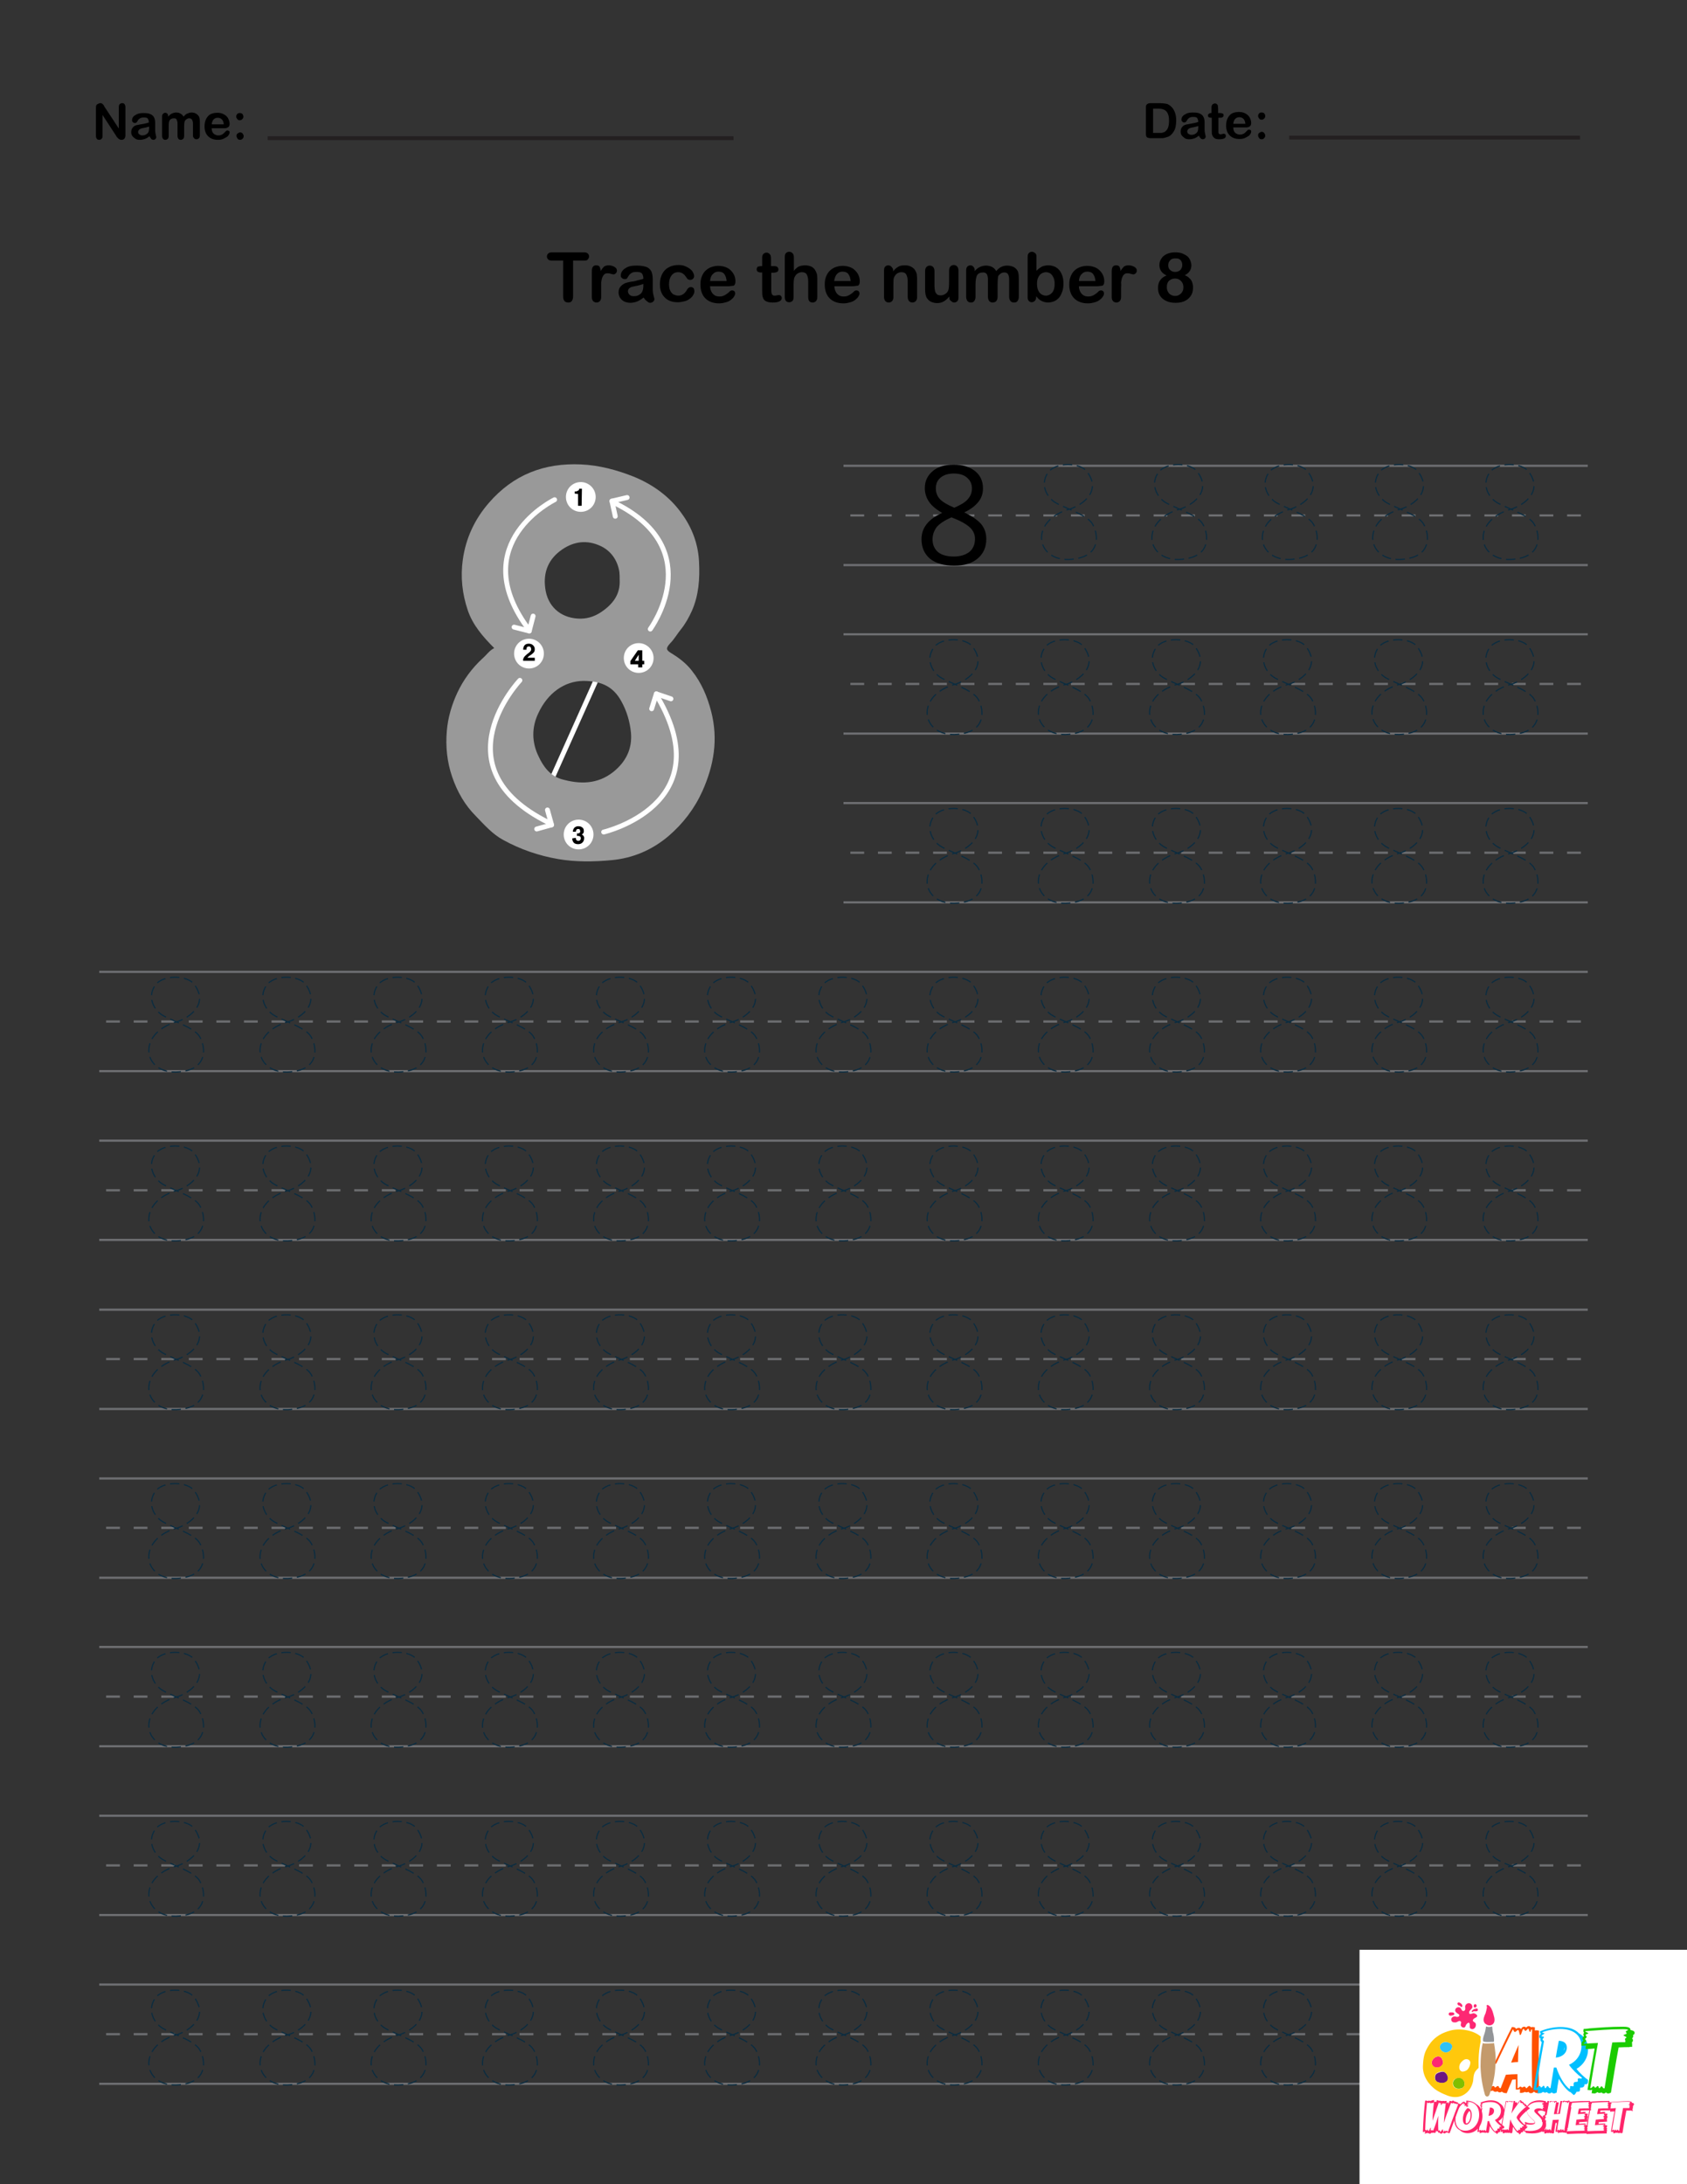 <?xml version="1.0" encoding="UTF-8"?> <svg xmlns="http://www.w3.org/2000/svg" xmlns:xlink="http://www.w3.org/1999/xlink" version="1.1" x="0px" y="0px" viewBox="0 0 612 792" style="enable-background:new 0 0 612 792;" xml:space="preserve"><rect x="0" y="0" width="612" height="792" fill="#333333" stroke="none"/> <style type="text/css"> .st0{fill:#231F20;} .st1{fill:#6D6E71;} .st2{fill:#999999;} .st3{fill:#FFFFFF;} .st4{fill:none;stroke:#FFFFFF;stroke-width:1.736;stroke-linecap:round;stroke-miterlimit:10;} .st5{fill:none;stroke:#0B2C40;stroke-width:0.423;stroke-linejoin:round;} .st6{fill:none;stroke:#0B2C40;stroke-width:0.423;stroke-linejoin:round;stroke-dasharray:2.848,1.424;} .st7{fill:none;stroke:#0B2C40;stroke-width:0.423;stroke-linejoin:round;stroke-dasharray:3.393,1.696;} .st8{fill:none;stroke:#FFFFFF;stroke-width:2.295;stroke-linecap:round;stroke-miterlimit:10;} .st9{fill:none;stroke:#0B2C40;stroke-width:0.423;stroke-linejoin:round;stroke-dasharray:3.433,1.717;} .st10{fill:none;stroke:#FFFFFF;stroke-width:1.741;stroke-linecap:round;stroke-miterlimit:10;} .st11{fill:none;stroke:#0B2C40;stroke-width:0.423;stroke-linejoin:round;stroke-dasharray:3.378,1.689;} .st12{fill:none;stroke:#0B2C40;stroke-width:0.423;stroke-linejoin:round;stroke-dasharray:3.703,1.851;} .st13{fill:none;stroke:#FFFFFF;stroke-width:1.744;stroke-linecap:round;stroke-miterlimit:10;} .st14{fill:none;stroke:#0B2C40;stroke-width:0.423;stroke-linejoin:round;stroke-dasharray:3.191,1.595;} .st15{fill:none;stroke:#0B2C40;stroke-width:0.423;stroke-linejoin:round;stroke-dasharray:3.486,1.743;} .st16{fill:none;stroke:#FFFFFF;stroke-width:1.783;stroke-linecap:round;stroke-miterlimit:10;} .st17{fill:none;stroke:#0B2C40;stroke-width:0.423;stroke-linejoin:round;stroke-dasharray:3.362,1.681;} .st18{fill:none;stroke:#0B2C40;stroke-width:0.423;stroke-linejoin:round;stroke-dasharray:3.397,1.698;} .st19{fill:none;stroke:#0B2C40;stroke-width:0.423;stroke-linejoin:round;stroke-dasharray:3.325,1.662;} .st20{fill:none;stroke:#FFFFFF;stroke-width:1.78;stroke-linecap:round;stroke-miterlimit:10;} .st21{fill:none;stroke:#0B2C40;stroke-width:0.423;stroke-linejoin:round;stroke-dasharray:3.617,1.809;} .st22{fill:none;stroke:#0B2C40;stroke-width:0.423;stroke-linejoin:round;stroke-dasharray:3.256,1.628;} .st23{fill:none;stroke:#0B2C40;stroke-width:0.423;stroke-linejoin:round;stroke-dasharray:3.314,1.657;} .st24{fill:none;stroke:#FFFFFF;stroke-width:1.778;stroke-linecap:round;stroke-miterlimit:10;} .st25{fill:none;stroke:#0B2C40;stroke-width:0.423;stroke-linejoin:round;stroke-dasharray:3.308,1.654;} .st26{fill:none;stroke:#0B2C40;stroke-width:0.423;stroke-linejoin:round;stroke-dasharray:3.755,1.877;} .st27{fill:none;stroke:#0B2C40;stroke-width:0.423;stroke-linejoin:round;stroke-dasharray:3.574,1.787;} .st28{fill:none;stroke:#FFFFFF;stroke-width:1.769;stroke-linecap:round;stroke-miterlimit:10;} .st29{fill:none;stroke:#0B2C40;stroke-width:0.423;stroke-linejoin:round;stroke-dasharray:3.375,1.688;} .st30{fill:none;stroke:#FFFFFF;stroke-width:1.776;stroke-linecap:round;stroke-miterlimit:10;} .st31{fill:none;stroke:#0B2C40;stroke-width:0.423;stroke-linejoin:round;stroke-dasharray:3.311,1.655;} .st32{fill:none;stroke:#FFFFFF;stroke-width:1.521;stroke-linecap:round;stroke-miterlimit:10;} .st33{fill:none;stroke:#FFFFFF;stroke-width:2.011;stroke-linecap:round;stroke-miterlimit:10;} .st34{fill:#6D1782;} .st35{fill:#FF5100;} .st36{fill:#00BFFF;} .st37{fill:#1BCC00;} .st38{fill:#FD2873;} .st39{fill:#30C2F6;} .st40{fill:#80BF00;} .st41{fill:#C49A6C;} .st42{fill:#939598;} .st43{fill:#FFC80C;} .st44{fill:#FF266B;} </style> <g id="Layer_1"> <g> <g> <g> <rect x="97.1" y="49.4" class="st0" width="169" height="1.4"></rect> <g> <path d="M38.1,39l5,7.6v-7.7c0-0.5,0.1-0.9,0.3-1.1s0.5-0.4,0.9-0.4c0.4,0,0.7,0.1,0.9,0.4s0.3,0.6,0.3,1.1v10.1 c0,1.1-0.5,1.7-1.4,1.7c-0.2,0-0.4,0-0.6-0.1s-0.4-0.2-0.5-0.3s-0.3-0.3-0.5-0.5s-0.3-0.4-0.4-0.6l-4.9-7.5v7.5 c0,0.5-0.1,0.9-0.3,1.1s-0.5,0.4-0.9,0.4c-0.4,0-0.7-0.1-0.9-0.4s-0.3-0.6-0.3-1.1v-9.9c0-0.4,0-0.8,0.1-1 c0.1-0.3,0.3-0.5,0.6-0.6s0.5-0.3,0.8-0.3c0.2,0,0.4,0,0.6,0.1s0.3,0.2,0.4,0.3s0.3,0.3,0.4,0.5S37.9,38.8,38.1,39z"></path> <path d="M54.2,49.4c-0.6,0.5-1.1,0.8-1.7,1s-1.1,0.3-1.8,0.3c-0.6,0-1.2-0.1-1.6-0.4s-0.8-0.6-1.1-1s-0.4-0.9-0.4-1.4 c0-0.7,0.2-1.2,0.6-1.7s1-0.8,1.7-0.9c0.2,0,0.5-0.1,1.1-0.2s1.1-0.2,1.6-0.3s0.9-0.2,1.4-0.4c0-0.6-0.2-1.1-0.4-1.4 s-0.7-0.4-1.4-0.4c-0.6,0-1.1,0.1-1.4,0.3s-0.6,0.4-0.8,0.8s-0.4,0.6-0.5,0.7s-0.3,0.2-0.6,0.2c-0.3,0-0.5-0.1-0.7-0.3 s-0.3-0.4-0.3-0.7c0-0.4,0.1-0.8,0.4-1.2s0.8-0.7,1.4-1s1.4-0.4,2.4-0.4c1.1,0,1.9,0.1,2.5,0.4s1,0.6,1.3,1.2s0.4,1.3,0.4,2.1 c0,0.6,0,1,0,1.4s0,0.8,0,1.3c0,0.5,0.1,0.9,0.2,1.4s0.2,0.8,0.2,0.9c0,0.2-0.1,0.5-0.3,0.7s-0.5,0.3-0.8,0.3 c-0.2,0-0.5-0.1-0.7-0.3S54.5,49.8,54.2,49.4z M54.1,45.9c-0.4,0.1-0.9,0.3-1.5,0.4s-1.1,0.2-1.4,0.3s-0.5,0.2-0.7,0.4 s-0.4,0.5-0.4,0.8c0,0.4,0.1,0.7,0.4,0.9s0.6,0.4,1.1,0.4c0.5,0,0.9-0.1,1.3-0.3s0.7-0.5,0.9-0.8c0.2-0.4,0.3-1,0.3-1.8V45.9z"></path> <path d="M66.8,46v3.2c0,0.5-0.1,0.9-0.3,1.1s-0.5,0.4-0.9,0.4c-0.4,0-0.7-0.1-0.9-0.4s-0.3-0.6-0.3-1.1v-3.8 c0-0.6,0-1.1-0.1-1.4s-0.2-0.6-0.3-0.8s-0.5-0.3-0.9-0.3c-0.8,0-1.3,0.3-1.6,0.8S61.2,45,61.2,46v3.2c0,0.5-0.1,0.9-0.3,1.1 s-0.5,0.4-0.9,0.4c-0.4,0-0.7-0.1-0.9-0.4s-0.3-0.6-0.3-1.1v-6.9c0-0.5,0.1-0.8,0.3-1s0.5-0.4,0.8-0.4c0.3,0,0.6,0.1,0.8,0.3 s0.3,0.5,0.3,0.9v0.2c0.4-0.5,0.9-0.9,1.3-1.1s1-0.4,1.6-0.4c0.6,0,1.1,0.1,1.6,0.4s0.8,0.6,1.1,1.1c0.4-0.5,0.8-0.9,1.3-1.1 s1-0.4,1.5-0.4c0.7,0,1.2,0.1,1.7,0.4s0.8,0.6,1.1,1.1c0.2,0.4,0.3,1.1,0.3,2v4.7c0,0.5-0.1,0.9-0.3,1.1s-0.5,0.4-0.9,0.4 c-0.4,0-0.7-0.1-0.9-0.4S70,49.7,70,49.2v-4c0-0.5,0-0.9-0.1-1.2s-0.2-0.6-0.4-0.8s-0.5-0.3-0.9-0.3c-0.3,0-0.6,0.1-0.9,0.3 s-0.5,0.4-0.7,0.8C66.9,44.3,66.8,45,66.8,46z"></path> <path d="M81.5,46.5h-4.7c0,0.5,0.1,1,0.3,1.4s0.5,0.7,0.9,0.9s0.7,0.3,1.2,0.3c0.3,0,0.5,0,0.8-0.1s0.5-0.2,0.7-0.3 s0.4-0.3,0.6-0.5s0.4-0.4,0.7-0.7c0.1-0.1,0.3-0.2,0.5-0.2c0.2,0,0.4,0.1,0.6,0.2s0.2,0.3,0.2,0.6c0,0.2-0.1,0.5-0.3,0.8 s-0.4,0.6-0.8,0.8s-0.8,0.5-1.3,0.7s-1.1,0.3-1.8,0.3c-1.5,0-2.7-0.4-3.6-1.3s-1.3-2.1-1.3-3.6c0-0.7,0.1-1.4,0.3-2 s0.5-1.1,0.9-1.6s0.9-0.8,1.5-1s1.2-0.3,2-0.3c0.9,0,1.7,0.2,2.4,0.6s1.2,0.9,1.5,1.5s0.5,1.3,0.5,1.9c0,0.6-0.2,1-0.5,1.2 S82.1,46.5,81.5,46.5z M76.8,45.1h4.4c-0.1-0.8-0.3-1.4-0.7-1.8s-0.9-0.6-1.5-0.6c-0.6,0-1.1,0.2-1.5,0.6S76.9,44.3,76.8,45.1z "></path> <path d="M85.7,42.3c0-0.4,0.1-0.7,0.4-1s0.6-0.3,0.9-0.3c0.4,0,0.7,0.1,0.9,0.3s0.4,0.6,0.4,1c0,0.3-0.1,0.6-0.4,0.9 s-0.6,0.4-0.9,0.4c-0.4,0-0.7-0.1-0.9-0.4S85.7,42.7,85.7,42.3z M87.1,50.7c-0.4,0-0.7-0.1-0.9-0.4s-0.4-0.6-0.4-1 c0-0.4,0.1-0.7,0.4-0.9s0.6-0.4,0.9-0.4s0.7,0.1,0.9,0.4s0.4,0.6,0.4,0.9c0,0.4-0.1,0.7-0.4,1S87.4,50.7,87.1,50.7z"></path> </g> </g> <g> <rect x="467.7" y="49.2" class="st0" width="105.5" height="1.4"></rect> <g> <path d="M417.3,37.4h3.4c0.9,0,1.6,0.1,2.3,0.2s1.2,0.5,1.7,0.9c1.3,1.1,2,2.9,2,5.2c0,0.8-0.1,1.5-0.2,2.1s-0.3,1.2-0.6,1.7 s-0.6,1-1.1,1.4c-0.3,0.3-0.7,0.6-1.1,0.7s-0.9,0.3-1.3,0.4s-1,0.1-1.6,0.1h-3.4c-0.5,0-0.8-0.1-1.1-0.2s-0.4-0.3-0.5-0.6 s-0.1-0.6-0.1-1V39c0-0.6,0.1-1,0.4-1.2S416.7,37.4,417.3,37.4z M418.3,39.5v8.7h2c0.4,0,0.8,0,1,0s0.5-0.1,0.8-0.2 s0.5-0.2,0.7-0.4c0.9-0.7,1.3-2,1.3-3.8c0-1.3-0.2-2.2-0.6-2.9s-0.9-1-1.4-1.2s-1.2-0.3-2-0.3H418.3z"></path> <path d="M434.9,49.2c-0.6,0.5-1.1,0.8-1.7,1s-1.1,0.3-1.8,0.3c-0.6,0-1.2-0.1-1.6-0.4s-0.8-0.6-1.1-1s-0.4-0.9-0.4-1.4 c0-0.7,0.2-1.2,0.6-1.7s1-0.8,1.7-0.9c0.2,0,0.5-0.1,1.1-0.2s1.1-0.2,1.6-0.3s0.9-0.2,1.4-0.4c0-0.6-0.2-1.1-0.4-1.4 s-0.7-0.4-1.4-0.4c-0.6,0-1.1,0.1-1.4,0.3s-0.6,0.4-0.8,0.8s-0.4,0.6-0.5,0.7s-0.3,0.2-0.6,0.2c-0.3,0-0.5-0.1-0.7-0.3 s-0.3-0.4-0.3-0.7c0-0.4,0.1-0.8,0.4-1.2s0.8-0.7,1.4-1s1.4-0.4,2.4-0.4c1.1,0,1.9,0.1,2.5,0.4s1,0.6,1.3,1.2s0.4,1.3,0.4,2.1 c0,0.6,0,1,0,1.4s0,0.8,0,1.3c0,0.5,0.1,0.9,0.2,1.4s0.2,0.8,0.2,0.9c0,0.2-0.1,0.5-0.3,0.7s-0.5,0.3-0.8,0.3 c-0.2,0-0.5-0.1-0.7-0.3S435.1,49.6,434.9,49.2z M434.7,45.7c-0.4,0.1-0.9,0.3-1.5,0.4s-1.1,0.2-1.4,0.3s-0.5,0.2-0.7,0.4 s-0.4,0.5-0.4,0.8c0,0.4,0.1,0.7,0.4,0.9s0.6,0.4,1.1,0.4c0.5,0,0.9-0.1,1.3-0.3s0.7-0.5,0.9-0.8c0.2-0.4,0.3-1,0.3-1.8V45.7z"></path> <path d="M439.2,41h0.3v-1.4c0-0.4,0-0.7,0-0.9s0.1-0.4,0.2-0.6c0.1-0.2,0.2-0.3,0.4-0.4s0.4-0.2,0.6-0.2c0.3,0,0.6,0.1,0.8,0.3 c0.2,0.2,0.3,0.3,0.3,0.6s0.1,0.5,0.1,0.9V41h0.9c0.3,0,0.6,0.1,0.8,0.2s0.3,0.4,0.3,0.6c0,0.3-0.1,0.5-0.4,0.7 s-0.6,0.2-1.1,0.2h-0.4v4.4c0,0.4,0,0.7,0,0.9s0.1,0.4,0.2,0.5s0.3,0.2,0.6,0.2c0.1,0,0.3,0,0.6-0.1s0.4-0.1,0.6-0.1 c0.2,0,0.4,0.1,0.5,0.2s0.2,0.3,0.2,0.6c0,0.4-0.2,0.7-0.6,0.9s-1,0.3-1.8,0.3c-0.8,0-1.3-0.1-1.7-0.4s-0.6-0.6-0.8-1 s-0.2-1-0.2-1.8v-4.6h-0.3c-0.3,0-0.6-0.1-0.8-0.2s-0.3-0.4-0.3-0.6s0.1-0.5,0.3-0.6S438.8,41,439.2,41z"></path> <path d="M452.1,46.2h-4.7c0,0.5,0.1,1,0.3,1.4s0.5,0.7,0.9,0.9s0.7,0.3,1.2,0.3c0.3,0,0.5,0,0.8-0.1s0.5-0.2,0.7-0.3 s0.4-0.3,0.6-0.5s0.4-0.4,0.7-0.7c0.1-0.1,0.3-0.2,0.5-0.2c0.2,0,0.4,0.1,0.6,0.2s0.2,0.3,0.2,0.6c0,0.2-0.1,0.5-0.3,0.8 s-0.4,0.6-0.8,0.8s-0.8,0.5-1.3,0.7s-1.1,0.3-1.8,0.3c-1.5,0-2.7-0.4-3.6-1.3s-1.3-2.1-1.3-3.6c0-0.7,0.1-1.4,0.3-2 s0.5-1.1,0.9-1.6s0.9-0.8,1.5-1s1.2-0.3,2-0.3c0.9,0,1.7,0.2,2.4,0.6s1.2,0.9,1.5,1.5s0.5,1.3,0.5,1.9c0,0.6-0.2,1-0.5,1.2 S452.8,46.2,452.1,46.2z M447.4,44.9h4.4c-0.1-0.8-0.3-1.4-0.7-1.8s-0.9-0.6-1.5-0.6c-0.6,0-1.1,0.2-1.5,0.6 S447.5,44.1,447.4,44.9z"></path> <path d="M456.4,42.1c0-0.4,0.1-0.7,0.4-1s0.6-0.3,0.9-0.3c0.4,0,0.7,0.1,0.9,0.3s0.4,0.6,0.4,1c0,0.3-0.1,0.6-0.4,0.9 s-0.6,0.4-0.9,0.4c-0.4,0-0.7-0.1-0.9-0.4S456.4,42.4,456.4,42.1z M457.7,50.5c-0.4,0-0.7-0.1-0.9-0.4s-0.4-0.6-0.4-1 c0-0.4,0.1-0.7,0.4-0.9s0.6-0.4,0.9-0.4s0.7,0.1,0.9,0.4s0.4,0.6,0.4,0.9c0,0.4-0.1,0.7-0.4,1S458.1,50.5,457.7,50.5z"></path> </g> </g> <g> <path d="M211.9,94.5h-4v13c0,0.7-0.2,1.3-0.5,1.7c-0.3,0.4-0.8,0.5-1.3,0.5c-0.5,0-1-0.2-1.3-0.5c-0.3-0.4-0.5-0.9-0.5-1.7v-13 h-4c-0.6,0-1.1-0.1-1.4-0.4c-0.3-0.3-0.5-0.6-0.5-1.1c0-0.5,0.2-0.8,0.5-1.1c0.3-0.3,0.8-0.4,1.4-0.4h11.5 c0.6,0,1.1,0.1,1.4,0.4c0.3,0.3,0.5,0.6,0.5,1.1c0,0.4-0.2,0.8-0.5,1.1C213,94.4,212.6,94.5,211.9,94.5z"></path> <path d="M218.1,104.9v2.8c0,0.7-0.2,1.2-0.5,1.5c-0.3,0.3-0.7,0.5-1.2,0.5c-0.5,0-0.9-0.2-1.2-0.5c-0.3-0.3-0.5-0.8-0.5-1.5 v-9.3c0-1.5,0.5-2.2,1.6-2.2c0.6,0,1,0.2,1.2,0.5c0.2,0.4,0.4,0.9,0.4,1.6c0.4-0.7,0.8-1.2,1.2-1.6c0.4-0.3,1-0.5,1.7-0.5 c0.7,0,1.4,0.2,2,0.5c0.7,0.4,1,0.8,1,1.4c0,0.4-0.1,0.7-0.4,1c-0.3,0.3-0.6,0.4-0.9,0.4c-0.1,0-0.4-0.1-0.9-0.2 c-0.5-0.2-0.9-0.2-1.2-0.2c-0.5,0-0.9,0.1-1.2,0.4c-0.3,0.3-0.5,0.6-0.7,1.1c-0.2,0.5-0.3,1.1-0.4,1.8 C218.1,103.1,218.1,103.9,218.1,104.9z"></path> <path d="M233.5,107.9c-0.8,0.6-1.6,1.1-2.3,1.4c-0.8,0.3-1.6,0.5-2.5,0.5c-0.9,0-1.6-0.2-2.3-0.5c-0.6-0.3-1.1-0.8-1.5-1.4 c-0.3-0.6-0.5-1.2-0.5-1.9c0-0.9,0.3-1.7,0.9-2.3c0.6-0.6,1.4-1.1,2.4-1.3c0.2,0,0.7-0.2,1.6-0.3s1.6-0.3,2.2-0.5 c0.6-0.1,1.2-0.3,1.9-0.5c0-0.9-0.2-1.5-0.5-1.9c-0.3-0.4-1-0.6-1.9-0.6c-0.8,0-1.5,0.1-1.9,0.4c-0.4,0.2-0.8,0.6-1.1,1.1 c-0.3,0.5-0.5,0.8-0.6,0.9c-0.1,0.2-0.4,0.2-0.8,0.2c-0.4,0-0.7-0.1-1-0.4c-0.3-0.2-0.4-0.5-0.4-0.9c0-0.6,0.2-1.2,0.6-1.7 c0.4-0.6,1.1-1,1.9-1.4c0.9-0.4,2-0.5,3.3-0.5c1.5,0,2.6,0.2,3.5,0.5c0.8,0.3,1.4,0.9,1.8,1.6c0.3,0.7,0.5,1.7,0.5,3 c0,0.8,0,1.4,0,2c0,0.5,0,1.2,0,1.8c0,0.6,0.1,1.3,0.3,2c0.2,0.7,0.3,1.1,0.3,1.3c0,0.3-0.2,0.7-0.5,0.9 c-0.3,0.3-0.7,0.4-1.1,0.4c-0.3,0-0.7-0.2-1-0.5C234.2,108.9,233.9,108.5,233.5,107.9z M233.3,103c-0.5,0.2-1.2,0.4-2.1,0.6 c-0.9,0.2-1.6,0.3-1.9,0.4c-0.4,0.1-0.7,0.3-1,0.5c-0.3,0.3-0.5,0.7-0.5,1.1c0,0.5,0.2,0.9,0.6,1.3c0.4,0.4,0.9,0.5,1.5,0.5 c0.7,0,1.3-0.1,1.8-0.4c0.6-0.3,1-0.7,1.2-1.1c0.3-0.5,0.5-1.3,0.5-2.5V103z"></path> <path d="M251.9,105.6c0,0.4-0.1,0.9-0.4,1.3c-0.2,0.5-0.6,0.9-1.1,1.3c-0.5,0.4-1.1,0.8-1.9,1s-1.6,0.4-2.6,0.4 c-2.1,0-3.7-0.6-4.8-1.8c-1.2-1.2-1.7-2.8-1.7-4.8c0-1.4,0.3-2.6,0.8-3.6c0.5-1,1.3-1.9,2.3-2.4c1-0.6,2.2-0.9,3.6-0.9 c0.9,0,1.7,0.1,2.4,0.4c0.7,0.3,1.3,0.6,1.8,1c0.5,0.4,0.9,0.8,1.1,1.3c0.3,0.5,0.4,0.9,0.4,1.3c0,0.4-0.1,0.7-0.4,1 c-0.3,0.3-0.7,0.4-1.1,0.4c-0.3,0-0.5-0.1-0.7-0.2c-0.2-0.1-0.4-0.4-0.6-0.7c-0.4-0.6-0.8-1.1-1.3-1.4c-0.4-0.3-1-0.5-1.7-0.5 c-1,0-1.8,0.4-2.4,1.2c-0.6,0.8-0.9,1.8-0.9,3.2c0,0.6,0.1,1.2,0.2,1.7c0.2,0.5,0.4,1,0.7,1.3c0.3,0.4,0.6,0.7,1.1,0.8 c0.4,0.2,0.9,0.3,1.4,0.3c0.7,0,1.2-0.2,1.7-0.5c0.5-0.3,0.9-0.8,1.3-1.4c0.2-0.4,0.4-0.7,0.7-0.9c0.2-0.2,0.5-0.3,0.9-0.3 c0.4,0,0.7,0.2,1,0.5C251.8,104.9,251.9,105.3,251.9,105.6z"></path> <path d="M264.1,103.8h-6.5c0,0.8,0.2,1.4,0.5,2c0.3,0.6,0.7,1,1.2,1.3c0.5,0.3,1,0.4,1.6,0.4c0.4,0,0.8,0,1.1-0.1 c0.3-0.1,0.6-0.2,1-0.4c0.3-0.2,0.6-0.4,0.9-0.6c0.3-0.2,0.6-0.5,1-0.9c0.2-0.1,0.4-0.2,0.7-0.2c0.3,0,0.6,0.1,0.8,0.3 c0.2,0.2,0.3,0.5,0.3,0.8c0,0.3-0.1,0.7-0.4,1.1c-0.2,0.4-0.6,0.8-1.1,1.2c-0.5,0.4-1.1,0.7-1.8,0.9c-0.7,0.2-1.5,0.4-2.5,0.4 c-2.1,0-3.8-0.6-5-1.8s-1.8-2.9-1.8-5c0-1,0.1-1.9,0.4-2.7c0.3-0.8,0.7-1.6,1.3-2.2c0.6-0.6,1.3-1.1,2.1-1.4 c0.8-0.3,1.7-0.5,2.7-0.5c1.3,0,2.4,0.3,3.4,0.8c0.9,0.5,1.6,1.3,2.1,2.1c0.5,0.9,0.7,1.8,0.7,2.7c0,0.8-0.2,1.4-0.7,1.6 C265.7,103.6,265,103.8,264.1,103.8z M257.6,101.9h6c-0.1-1.1-0.4-2-0.9-2.6c-0.5-0.6-1.2-0.8-2.1-0.8c-0.8,0-1.5,0.3-2,0.9 C258,99.9,257.7,100.8,257.6,101.9z"></path> <path d="M276.1,96.5h0.4v-2c0-0.5,0-1,0-1.3c0-0.3,0.1-0.6,0.2-0.8c0.1-0.2,0.3-0.4,0.6-0.6c0.2-0.1,0.5-0.2,0.8-0.2 c0.4,0,0.8,0.2,1.1,0.5c0.2,0.2,0.4,0.5,0.4,0.8c0.1,0.3,0.1,0.7,0.1,1.3v2.3h1.2c0.5,0,0.8,0.1,1.1,0.3 c0.2,0.2,0.4,0.5,0.4,0.9c0,0.4-0.2,0.8-0.5,0.9c-0.4,0.2-0.9,0.3-1.5,0.3h-0.6v6.1c0,0.5,0,0.9,0.1,1.2c0,0.3,0.1,0.5,0.3,0.7 c0.2,0.2,0.4,0.3,0.8,0.3c0.2,0,0.5,0,0.8-0.1c0.3-0.1,0.6-0.1,0.8-0.1c0.3,0,0.5,0.1,0.7,0.3c0.2,0.2,0.3,0.5,0.3,0.8 c0,0.5-0.3,0.9-0.9,1.2s-1.4,0.4-2.5,0.4c-1,0-1.8-0.2-2.4-0.5s-0.9-0.8-1.1-1.5c-0.2-0.6-0.2-1.4-0.2-2.5v-6.4H276 c-0.5,0-0.8-0.1-1.1-0.3c-0.3-0.2-0.4-0.5-0.4-0.9c0-0.3,0.1-0.6,0.4-0.9C275.2,96.6,275.6,96.5,276.1,96.5z"></path> <path d="M288,93.3v4.9c0.4-0.5,0.8-0.9,1.2-1.2c0.4-0.3,0.8-0.5,1.3-0.6c0.5-0.1,1-0.2,1.6-0.2c0.8,0,1.6,0.2,2.3,0.5 c0.7,0.4,1.2,0.9,1.5,1.6c0.2,0.4,0.4,0.8,0.5,1.3c0.1,0.5,0.1,1.1,0.1,1.7v6.4c0,0.7-0.2,1.2-0.5,1.5c-0.3,0.3-0.7,0.5-1.2,0.5 c-1.1,0-1.6-0.7-1.6-2v-5.6c0-1.1-0.2-1.9-0.5-2.5c-0.3-0.6-0.9-0.9-1.8-0.9c-0.6,0-1.1,0.2-1.6,0.5c-0.5,0.3-0.8,0.8-1.1,1.4 c-0.2,0.5-0.3,1.4-0.3,2.6v4.4c0,0.7-0.1,1.2-0.4,1.5c-0.3,0.3-0.7,0.5-1.2,0.5c-1.1,0-1.6-0.7-1.6-2V93.3 c0-0.7,0.1-1.2,0.4-1.5c0.3-0.3,0.7-0.5,1.2-0.5c0.5,0,0.9,0.2,1.2,0.5S288,92.6,288,93.3z"></path> <path d="M309.2,103.8h-6.5c0,0.8,0.2,1.4,0.5,2c0.3,0.6,0.7,1,1.2,1.3s1,0.4,1.6,0.4c0.4,0,0.8,0,1.1-0.1c0.3-0.1,0.6-0.2,1-0.4 c0.3-0.2,0.6-0.4,0.9-0.6c0.3-0.2,0.6-0.5,1-0.9c0.2-0.1,0.4-0.2,0.7-0.2c0.3,0,0.6,0.1,0.8,0.3c0.2,0.2,0.3,0.5,0.3,0.8 c0,0.3-0.1,0.7-0.4,1.1c-0.2,0.4-0.6,0.8-1.1,1.2c-0.5,0.4-1.1,0.7-1.8,0.9c-0.7,0.2-1.5,0.4-2.5,0.4c-2.1,0-3.8-0.6-5-1.8 c-1.2-1.2-1.8-2.9-1.8-5c0-1,0.1-1.9,0.4-2.7c0.3-0.8,0.7-1.6,1.3-2.2c0.6-0.6,1.3-1.1,2.1-1.4c0.8-0.3,1.7-0.5,2.7-0.5 c1.3,0,2.4,0.3,3.4,0.8c0.9,0.5,1.6,1.3,2.1,2.1c0.5,0.9,0.7,1.8,0.7,2.7c0,0.8-0.2,1.4-0.7,1.6 C310.7,103.6,310,103.8,309.2,103.8z M302.6,101.9h6c-0.1-1.1-0.4-2-0.9-2.6c-0.5-0.6-1.2-0.8-2.1-0.8c-0.8,0-1.5,0.3-2,0.9 C303.1,99.9,302.8,100.8,302.6,101.9z"></path> <path d="M324,98v0.4c0.6-0.8,1.2-1.3,1.9-1.7c0.7-0.4,1.5-0.5,2.4-0.5c0.9,0,1.7,0.2,2.4,0.6c0.7,0.4,1.2,0.9,1.5,1.6 c0.2,0.4,0.4,0.8,0.4,1.3c0.1,0.5,0.1,1.1,0.1,1.8v6.2c0,0.7-0.2,1.2-0.5,1.5c-0.3,0.3-0.7,0.5-1.2,0.5c-0.5,0-0.9-0.2-1.2-0.5 s-0.5-0.9-0.5-1.5v-5.6c0-1.1-0.2-1.9-0.5-2.5c-0.3-0.6-0.9-0.9-1.8-0.9c-0.6,0-1.1,0.2-1.6,0.5c-0.5,0.4-0.8,0.8-1.1,1.5 c-0.2,0.5-0.2,1.4-0.2,2.8v4.2c0,0.7-0.2,1.2-0.5,1.5c-0.3,0.3-0.7,0.5-1.2,0.5c-0.5,0-0.9-0.2-1.2-0.5 c-0.3-0.3-0.5-0.9-0.5-1.5v-9.6c0-0.6,0.1-1.1,0.4-1.4c0.3-0.3,0.7-0.5,1.1-0.5c0.3,0,0.6,0.1,0.8,0.2c0.2,0.1,0.4,0.3,0.6,0.6 C323.9,97.3,324,97.6,324,98z"></path> <path d="M344.4,107.9v-0.4c-0.4,0.5-0.8,0.9-1.3,1.3s-0.9,0.6-1.4,0.8c-0.5,0.2-1.1,0.3-1.8,0.3c-0.8,0-1.5-0.2-2.2-0.5 c-0.6-0.3-1.1-0.8-1.5-1.4c-0.4-0.7-0.6-1.7-0.6-3.1v-6.6c0-0.7,0.2-1.2,0.5-1.5c0.3-0.3,0.7-0.5,1.2-0.5c0.5,0,0.9,0.2,1.2,0.5 c0.3,0.3,0.5,0.8,0.5,1.5v5.3c0,0.8,0.1,1.4,0.2,1.9c0.1,0.5,0.4,0.9,0.7,1.2c0.3,0.3,0.8,0.4,1.4,0.4c0.6,0,1.1-0.2,1.6-0.5 c0.5-0.3,0.9-0.8,1.1-1.3c0.2-0.5,0.3-1.5,0.3-3.1v-4.1c0-0.7,0.2-1.2,0.5-1.5c0.3-0.3,0.7-0.5,1.2-0.5c0.5,0,0.9,0.2,1.2,0.5 c0.3,0.3,0.5,0.8,0.5,1.5v9.7c0,0.6-0.1,1.1-0.4,1.4c-0.3,0.3-0.7,0.5-1.1,0.5c-0.5,0-0.8-0.2-1.1-0.5 C344.5,108.9,344.4,108.4,344.4,107.9z"></path> <path d="M361.9,103.2v4.4c0,0.7-0.2,1.2-0.5,1.6c-0.3,0.3-0.7,0.5-1.3,0.5c-0.5,0-0.9-0.2-1.2-0.5c-0.3-0.3-0.5-0.9-0.5-1.6 v-5.3c0-0.8,0-1.5-0.1-2c-0.1-0.5-0.2-0.8-0.5-1.1c-0.3-0.3-0.7-0.4-1.2-0.4c-1.1,0-1.8,0.4-2.2,1.1c-0.3,0.7-0.5,1.8-0.5,3.2 v4.5c0,0.7-0.2,1.2-0.5,1.6c-0.3,0.4-0.7,0.5-1.2,0.5c-0.5,0-0.9-0.2-1.2-0.5c-0.3-0.4-0.5-0.9-0.5-1.6v-9.5 c0-0.6,0.1-1.1,0.4-1.4c0.3-0.3,0.7-0.5,1.1-0.5c0.5,0,0.8,0.2,1.1,0.5c0.3,0.3,0.5,0.7,0.5,1.3v0.3c0.6-0.7,1.2-1.2,1.9-1.5 c0.7-0.3,1.4-0.5,2.2-0.5c0.8,0,1.6,0.2,2.2,0.5c0.6,0.3,1.1,0.8,1.5,1.5c0.6-0.7,1.2-1.2,1.8-1.5c0.6-0.3,1.4-0.5,2.1-0.5 c0.9,0,1.7,0.2,2.4,0.5c0.7,0.4,1.2,0.9,1.5,1.5c0.3,0.6,0.4,1.6,0.4,2.8v6.5c0,0.7-0.2,1.2-0.5,1.6s-0.7,0.5-1.3,0.5 c-0.5,0-0.9-0.2-1.2-0.5c-0.3-0.4-0.5-0.9-0.5-1.6V102c0-0.7,0-1.3-0.1-1.7c-0.1-0.4-0.2-0.8-0.5-1.1s-0.7-0.4-1.2-0.4 c-0.4,0-0.9,0.1-1.3,0.4c-0.4,0.3-0.7,0.6-0.9,1C362,100.8,361.9,101.8,361.9,103.2z"></path> <path d="M376,93.1v5.1c0.6-0.7,1.3-1.1,1.9-1.5c0.7-0.3,1.5-0.5,2.4-0.5c1.1,0,2.1,0.3,2.9,0.8c0.8,0.5,1.5,1.3,1.9,2.3 c0.5,1,0.7,2.2,0.7,3.5c0,1-0.1,1.9-0.4,2.8c-0.3,0.8-0.6,1.6-1.1,2.2c-0.5,0.6-1.1,1.1-1.8,1.4c-0.7,0.3-1.5,0.5-2.3,0.5 c-0.5,0-1-0.1-1.4-0.2s-0.8-0.3-1.2-0.5c-0.3-0.2-0.6-0.4-0.8-0.6c-0.2-0.2-0.5-0.5-0.9-1v0.3c0,0.6-0.2,1.1-0.5,1.4 c-0.3,0.3-0.7,0.5-1.1,0.5c-0.5,0-0.8-0.2-1.1-0.5c-0.3-0.3-0.4-0.8-0.4-1.4V93.3c0-0.7,0.1-1.2,0.4-1.5 c0.3-0.3,0.7-0.5,1.1-0.5c0.5,0,0.9,0.2,1.2,0.5C375.9,92,376,92.5,376,93.1z M376.2,103c0,1.3,0.3,2.3,0.9,3.1 c0.6,0.7,1.4,1.1,2.4,1.1c0.8,0,1.6-0.4,2.2-1.1c0.6-0.7,0.9-1.8,0.9-3.1c0-0.9-0.1-1.6-0.4-2.3c-0.3-0.6-0.6-1.1-1.1-1.5 c-0.5-0.3-1-0.5-1.6-0.5c-0.6,0-1.2,0.2-1.7,0.5c-0.5,0.3-0.9,0.8-1.2,1.5C376.3,101.3,376.2,102.1,376.2,103z"></path> <path d="M397.9,103.8h-6.5c0,0.8,0.2,1.4,0.5,2c0.3,0.6,0.7,1,1.2,1.3s1,0.4,1.6,0.4c0.4,0,0.8,0,1.1-0.1c0.3-0.1,0.6-0.2,1-0.4 c0.3-0.2,0.6-0.4,0.9-0.6c0.3-0.2,0.6-0.5,1-0.9c0.2-0.1,0.4-0.2,0.7-0.2c0.3,0,0.6,0.1,0.8,0.3c0.2,0.2,0.3,0.5,0.3,0.8 c0,0.3-0.1,0.7-0.4,1.1c-0.2,0.4-0.6,0.8-1.1,1.2c-0.5,0.4-1.1,0.7-1.8,0.9c-0.7,0.2-1.5,0.4-2.5,0.4c-2.1,0-3.8-0.6-5-1.8 c-1.2-1.2-1.8-2.9-1.8-5c0-1,0.1-1.9,0.4-2.7c0.3-0.8,0.7-1.6,1.3-2.2c0.6-0.6,1.3-1.1,2.1-1.4c0.8-0.3,1.7-0.5,2.7-0.5 c1.3,0,2.4,0.3,3.4,0.8c0.9,0.5,1.6,1.3,2.1,2.1c0.5,0.9,0.7,1.8,0.7,2.7c0,0.8-0.2,1.4-0.7,1.6 C399.4,103.6,398.8,103.8,397.9,103.8z M391.4,101.9h6c-0.1-1.1-0.4-2-0.9-2.6c-0.5-0.6-1.2-0.8-2.1-0.8c-0.8,0-1.5,0.3-2,0.9 C391.8,99.9,391.5,100.8,391.4,101.9z"></path> <path d="M406.7,104.9v2.8c0,0.7-0.2,1.2-0.5,1.5c-0.3,0.3-0.7,0.5-1.2,0.5c-0.5,0-0.9-0.2-1.2-0.5c-0.3-0.3-0.5-0.8-0.5-1.5 v-9.3c0-1.5,0.5-2.2,1.6-2.2c0.6,0,1,0.2,1.2,0.5c0.2,0.4,0.4,0.9,0.4,1.6c0.4-0.7,0.8-1.2,1.2-1.6c0.4-0.3,1-0.5,1.7-0.5 c0.7,0,1.4,0.2,2,0.5c0.7,0.4,1,0.8,1,1.4c0,0.4-0.1,0.7-0.4,1c-0.3,0.3-0.6,0.4-0.9,0.4c-0.1,0-0.4-0.1-0.9-0.2 c-0.5-0.2-0.9-0.2-1.2-0.2c-0.5,0-0.9,0.1-1.2,0.4c-0.3,0.3-0.5,0.6-0.7,1.1c-0.2,0.5-0.3,1.1-0.4,1.8 C406.8,103.1,406.7,103.9,406.7,104.9z"></path> <path d="M420.6,96.1c0-0.8,0.2-1.6,0.7-2.3c0.4-0.7,1.1-1.3,2-1.7c0.9-0.4,1.9-0.6,3-0.6c1,0,1.8,0.1,2.6,0.4 c0.7,0.3,1.3,0.6,1.8,1c0.5,0.4,0.8,0.9,1.1,1.5c0.2,0.6,0.4,1.1,0.4,1.8c0,0.8-0.2,1.5-0.6,2.1c-0.4,0.6-1,1.1-1.8,1.5 c0.7,0.3,1.3,0.6,1.7,1.1c0.5,0.4,0.8,0.9,1,1.5c0.2,0.6,0.3,1.2,0.3,1.9c0,1-0.2,2-0.7,2.8c-0.5,0.8-1.2,1.5-2.2,2 c-1,0.5-2.1,0.7-3.4,0.7c-1.4,0-2.5-0.2-3.5-0.7c-1-0.5-1.7-1.1-2.2-1.9c-0.5-0.8-0.7-1.8-0.7-2.8c0-2.2,1-3.7,3.1-4.5 C421.4,99,420.6,97.8,420.6,96.1z M429.3,104.2c0-0.6-0.1-1.2-0.4-1.7c-0.3-0.5-0.6-0.8-1.1-1.1c-0.5-0.3-1-0.4-1.6-0.4 c-0.8,0-1.5,0.3-2.1,0.8c-0.6,0.6-0.8,1.3-0.8,2.3c0,0.6,0.1,1.2,0.4,1.7c0.3,0.5,0.6,0.9,1.1,1.1c0.5,0.3,1,0.4,1.5,0.4 c0.6,0,1.1-0.1,1.5-0.4c0.5-0.3,0.8-0.6,1.1-1.1C429.2,105.3,429.3,104.8,429.3,104.2z M426.3,93.7c-0.8,0-1.4,0.2-1.8,0.7 c-0.5,0.5-0.7,1.1-0.7,1.8c0,0.7,0.2,1.3,0.7,1.7c0.5,0.5,1.1,0.7,1.9,0.7c0.4,0,0.7-0.1,1-0.2c0.3-0.1,0.6-0.3,0.8-0.5 c0.2-0.2,0.4-0.5,0.5-0.8c0.1-0.3,0.2-0.6,0.2-1c0-0.5-0.1-0.9-0.3-1.3c-0.2-0.4-0.5-0.7-0.9-0.9S426.8,93.7,426.3,93.7z"></path> </g> </g> <g> <g> <rect x="36" y="658" class="st1" width="540" height="0.8"></rect> <path class="st1" d="M573.5,676.8h-5V676h5V676.8z M563.5,676.8h-5V676h5V676.8z M553.5,676.8h-5V676h5V676.8z M543.5,676.8h-5 V676h5V676.8z M533.5,676.8h-5V676h5V676.8z M523.5,676.8h-5V676h5V676.8z M513.5,676.8h-5V676h5V676.8z M503.5,676.8h-5V676h5 V676.8z M493.5,676.8h-5V676h5V676.8z M483.5,676.8h-5V676h5V676.8z M473.5,676.8h-5V676h5V676.8z M463.5,676.8h-5V676h5V676.8z M453.5,676.8h-5V676h5V676.8z M443.5,676.8h-5V676h5V676.8z M433.5,676.8h-5V676h5V676.8z M423.5,676.8h-5V676h5V676.8z M413.5,676.8h-5V676h5V676.8z M403.5,676.8h-5V676h5V676.8z M393.5,676.8h-5V676h5V676.8z M383.5,676.8h-5V676h5V676.8z M373.5,676.8h-5V676h5V676.8z M363.5,676.8h-5V676h5V676.8z M353.5,676.8h-5V676h5V676.8z M343.5,676.8h-5V676h5V676.8z M333.5,676.8h-5V676h5V676.8z M323.5,676.8h-5V676h5V676.8z M313.5,676.8h-5V676h5V676.8z M303.5,676.8h-5V676h5V676.8z M293.5,676.8h-5V676h5V676.8z M283.5,676.8h-5V676h5V676.8z M273.5,676.8h-5V676h5V676.8z M263.5,676.8h-5V676h5V676.8z M253.5,676.8h-5V676h5V676.8z M243.5,676.8h-5V676h5V676.8z M233.5,676.8h-5V676h5V676.8z M223.5,676.8h-5V676h5V676.8z M213.5,676.8h-5V676h5V676.8z M203.5,676.8h-5V676h5V676.8z M193.5,676.8h-5V676h5V676.8z M183.5,676.8h-5V676h5V676.8z M173.5,676.8h-5V676h5V676.8z M163.5,676.8h-5V676h5V676.8z M153.5,676.8h-5V676h5V676.8z M143.5,676.8h-5V676h5V676.8z M133.5,676.8h-5V676h5V676.8z M123.5,676.8h-5V676h5V676.8z M113.5,676.8h-5V676h5V676.8z M103.5,676.8h-5V676h5V676.8z M93.5,676.8h-5V676h5V676.8z M83.5,676.8h-5V676h5V676.8z M73.5,676.8h-5V676h5V676.8z M63.5,676.8h-5V676h5V676.8z M53.5,676.8h-5V676h5V676.8z M43.5,676.8h-5V676h5V676.8z"></path> <rect x="36" y="694" class="st1" width="540" height="0.8"></rect> </g> <g> <rect x="36" y="596.8" class="st1" width="540" height="0.8"></rect> <path class="st1" d="M573.5,615.6h-5v-0.8h5V615.6z M563.5,615.6h-5v-0.8h5V615.6z M553.5,615.6h-5v-0.8h5V615.6z M543.5,615.6 h-5v-0.8h5V615.6z M533.5,615.6h-5v-0.8h5V615.6z M523.5,615.6h-5v-0.8h5V615.6z M513.5,615.6h-5v-0.8h5V615.6z M503.5,615.6h-5 v-0.8h5V615.6z M493.5,615.6h-5v-0.8h5V615.6z M483.5,615.6h-5v-0.8h5V615.6z M473.5,615.6h-5v-0.8h5V615.6z M463.5,615.6h-5 v-0.8h5V615.6z M453.5,615.6h-5v-0.8h5V615.6z M443.5,615.6h-5v-0.8h5V615.6z M433.5,615.6h-5v-0.8h5V615.6z M423.5,615.6h-5 v-0.8h5V615.6z M413.5,615.6h-5v-0.8h5V615.6z M403.5,615.6h-5v-0.8h5V615.6z M393.5,615.6h-5v-0.8h5V615.6z M383.5,615.6h-5 v-0.8h5V615.6z M373.5,615.6h-5v-0.8h5V615.6z M363.5,615.6h-5v-0.8h5V615.6z M353.5,615.6h-5v-0.8h5V615.6z M343.5,615.6h-5 v-0.8h5V615.6z M333.5,615.6h-5v-0.8h5V615.6z M323.5,615.6h-5v-0.8h5V615.6z M313.5,615.6h-5v-0.8h5V615.6z M303.5,615.6h-5 v-0.8h5V615.6z M293.5,615.6h-5v-0.8h5V615.6z M283.5,615.6h-5v-0.8h5V615.6z M273.5,615.6h-5v-0.8h5V615.6z M263.5,615.6h-5 v-0.8h5V615.6z M253.5,615.6h-5v-0.8h5V615.6z M243.5,615.6h-5v-0.8h5V615.6z M233.5,615.6h-5v-0.8h5V615.6z M223.5,615.6h-5 v-0.8h5V615.6z M213.5,615.6h-5v-0.8h5V615.6z M203.5,615.6h-5v-0.8h5V615.6z M193.5,615.6h-5v-0.8h5V615.6z M183.5,615.6h-5 v-0.8h5V615.6z M173.5,615.6h-5v-0.8h5V615.6z M163.5,615.6h-5v-0.8h5V615.6z M153.5,615.6h-5v-0.8h5V615.6z M143.5,615.6h-5 v-0.8h5V615.6z M133.5,615.6h-5v-0.8h5V615.6z M123.5,615.6h-5v-0.8h5V615.6z M113.5,615.6h-5v-0.8h5V615.6z M103.5,615.6h-5 v-0.8h5V615.6z M93.5,615.6h-5v-0.8h5V615.6z M83.5,615.6h-5v-0.8h5V615.6z M73.5,615.6h-5v-0.8h5V615.6z M63.5,615.6h-5v-0.8h5 V615.6z M53.5,615.6h-5v-0.8h5V615.6z M43.5,615.6h-5v-0.8h5V615.6z"></path> <rect x="36" y="632.8" class="st1" width="540" height="0.8"></rect> </g> <g> <rect x="36" y="535.7" class="st1" width="540" height="0.8"></rect> <path class="st1" d="M573.5,554.4h-5v-0.8h5V554.4z M563.5,554.4h-5v-0.8h5V554.4z M553.5,554.4h-5v-0.8h5V554.4z M543.5,554.4 h-5v-0.8h5V554.4z M533.5,554.4h-5v-0.8h5V554.4z M523.5,554.4h-5v-0.8h5V554.4z M513.5,554.4h-5v-0.8h5V554.4z M503.5,554.4h-5 v-0.8h5V554.4z M493.5,554.4h-5v-0.8h5V554.4z M483.5,554.4h-5v-0.8h5V554.4z M473.5,554.4h-5v-0.8h5V554.4z M463.5,554.4h-5 v-0.8h5V554.4z M453.5,554.4h-5v-0.8h5V554.4z M443.5,554.4h-5v-0.8h5V554.4z M433.5,554.4h-5v-0.8h5V554.4z M423.5,554.4h-5 v-0.8h5V554.4z M413.5,554.4h-5v-0.8h5V554.4z M403.5,554.4h-5v-0.8h5V554.4z M393.5,554.4h-5v-0.8h5V554.4z M383.5,554.4h-5 v-0.8h5V554.4z M373.5,554.4h-5v-0.8h5V554.4z M363.5,554.4h-5v-0.8h5V554.4z M353.5,554.4h-5v-0.8h5V554.4z M343.5,554.4h-5 v-0.8h5V554.4z M333.5,554.4h-5v-0.8h5V554.4z M323.5,554.4h-5v-0.8h5V554.4z M313.5,554.4h-5v-0.8h5V554.4z M303.5,554.4h-5 v-0.8h5V554.4z M293.5,554.4h-5v-0.8h5V554.4z M283.5,554.4h-5v-0.8h5V554.4z M273.5,554.4h-5v-0.8h5V554.4z M263.5,554.4h-5 v-0.8h5V554.4z M253.5,554.4h-5v-0.8h5V554.4z M243.5,554.4h-5v-0.8h5V554.4z M233.5,554.4h-5v-0.8h5V554.4z M223.5,554.4h-5 v-0.8h5V554.4z M213.5,554.4h-5v-0.8h5V554.4z M203.5,554.4h-5v-0.8h5V554.4z M193.5,554.4h-5v-0.8h5V554.4z M183.5,554.4h-5 v-0.8h5V554.4z M173.5,554.4h-5v-0.8h5V554.4z M163.5,554.4h-5v-0.8h5V554.4z M153.5,554.4h-5v-0.8h5V554.4z M143.5,554.4h-5 v-0.8h5V554.4z M133.5,554.4h-5v-0.8h5V554.4z M123.5,554.4h-5v-0.8h5V554.4z M113.5,554.4h-5v-0.8h5V554.4z M103.5,554.4h-5 v-0.8h5V554.4z M93.5,554.4h-5v-0.8h5V554.4z M83.5,554.4h-5v-0.8h5V554.4z M73.5,554.4h-5v-0.8h5V554.4z M63.5,554.4h-5v-0.8h5 V554.4z M53.5,554.4h-5v-0.8h5V554.4z M43.5,554.4h-5v-0.8h5V554.4z"></path> <rect x="36" y="571.7" class="st1" width="540" height="0.8"></rect> </g> <g> <rect x="36" y="474.5" class="st1" width="540" height="0.8"></rect> <path class="st1" d="M573.5,493.2h-5v-0.8h5V493.2z M563.5,493.2h-5v-0.8h5V493.2z M553.5,493.2h-5v-0.8h5V493.2z M543.5,493.2 h-5v-0.8h5V493.2z M533.5,493.2h-5v-0.8h5V493.2z M523.5,493.2h-5v-0.8h5V493.2z M513.5,493.2h-5v-0.8h5V493.2z M503.5,493.2h-5 v-0.8h5V493.2z M493.5,493.2h-5v-0.8h5V493.2z M483.5,493.2h-5v-0.8h5V493.2z M473.5,493.2h-5v-0.8h5V493.2z M463.5,493.2h-5 v-0.8h5V493.2z M453.5,493.2h-5v-0.8h5V493.2z M443.5,493.2h-5v-0.8h5V493.2z M433.5,493.2h-5v-0.8h5V493.2z M423.5,493.2h-5 v-0.8h5V493.2z M413.5,493.2h-5v-0.8h5V493.2z M403.5,493.2h-5v-0.8h5V493.2z M393.5,493.2h-5v-0.8h5V493.2z M383.5,493.2h-5 v-0.8h5V493.2z M373.5,493.2h-5v-0.8h5V493.2z M363.5,493.2h-5v-0.8h5V493.2z M353.5,493.2h-5v-0.8h5V493.2z M343.5,493.2h-5 v-0.8h5V493.2z M333.5,493.2h-5v-0.8h5V493.2z M323.5,493.2h-5v-0.8h5V493.2z M313.5,493.2h-5v-0.8h5V493.2z M303.5,493.2h-5 v-0.8h5V493.2z M293.5,493.2h-5v-0.8h5V493.2z M283.5,493.2h-5v-0.8h5V493.2z M273.5,493.2h-5v-0.8h5V493.2z M263.5,493.2h-5 v-0.8h5V493.2z M253.5,493.2h-5v-0.8h5V493.2z M243.5,493.2h-5v-0.8h5V493.2z M233.5,493.2h-5v-0.8h5V493.2z M223.5,493.2h-5 v-0.8h5V493.2z M213.5,493.2h-5v-0.8h5V493.2z M203.5,493.2h-5v-0.8h5V493.2z M193.5,493.2h-5v-0.8h5V493.2z M183.5,493.2h-5 v-0.8h5V493.2z M173.5,493.2h-5v-0.8h5V493.2z M163.5,493.2h-5v-0.8h5V493.2z M153.5,493.2h-5v-0.8h5V493.2z M143.5,493.2h-5 v-0.8h5V493.2z M133.5,493.2h-5v-0.8h5V493.2z M123.5,493.2h-5v-0.8h5V493.2z M113.5,493.2h-5v-0.8h5V493.2z M103.5,493.2h-5 v-0.8h5V493.2z M93.5,493.2h-5v-0.8h5V493.2z M83.5,493.2h-5v-0.8h5V493.2z M73.5,493.2h-5v-0.8h5V493.2z M63.5,493.2h-5v-0.8h5 V493.2z M53.5,493.2h-5v-0.8h5V493.2z M43.5,493.2h-5v-0.8h5V493.2z"></path> <rect x="36" y="510.5" class="st1" width="540" height="0.8"></rect> </g> <g> <rect x="36" y="413.2" class="st1" width="540" height="0.8"></rect> <path class="st1" d="M573.5,432h-5v-0.8h5V432z M563.5,432h-5v-0.8h5V432z M553.5,432h-5v-0.8h5V432z M543.5,432h-5v-0.8h5V432z M533.5,432h-5v-0.8h5V432z M523.5,432h-5v-0.8h5V432z M513.5,432h-5v-0.8h5V432z M503.5,432h-5v-0.8h5V432z M493.5,432h-5v-0.8 h5V432z M483.5,432h-5v-0.8h5V432z M473.5,432h-5v-0.8h5V432z M463.5,432h-5v-0.8h5V432z M453.5,432h-5v-0.8h5V432z M443.5,432 h-5v-0.8h5V432z M433.5,432h-5v-0.8h5V432z M423.5,432h-5v-0.8h5V432z M413.5,432h-5v-0.8h5V432z M403.5,432h-5v-0.8h5V432z M393.5,432h-5v-0.8h5V432z M383.5,432h-5v-0.8h5V432z M373.5,432h-5v-0.8h5V432z M363.5,432h-5v-0.8h5V432z M353.5,432h-5v-0.8 h5V432z M343.5,432h-5v-0.8h5V432z M333.5,432h-5v-0.8h5V432z M323.5,432h-5v-0.8h5V432z M313.5,432h-5v-0.8h5V432z M303.5,432 h-5v-0.8h5V432z M293.5,432h-5v-0.8h5V432z M283.5,432h-5v-0.8h5V432z M273.5,432h-5v-0.8h5V432z M263.5,432h-5v-0.8h5V432z M253.5,432h-5v-0.8h5V432z M243.5,432h-5v-0.8h5V432z M233.5,432h-5v-0.8h5V432z M223.5,432h-5v-0.8h5V432z M213.5,432h-5v-0.8 h5V432z M203.5,432h-5v-0.8h5V432z M193.5,432h-5v-0.8h5V432z M183.5,432h-5v-0.8h5V432z M173.5,432h-5v-0.8h5V432z M163.5,432 h-5v-0.8h5V432z M153.5,432h-5v-0.8h5V432z M143.5,432h-5v-0.8h5V432z M133.5,432h-5v-0.8h5V432z M123.5,432h-5v-0.8h5V432z M113.5,432h-5v-0.8h5V432z M103.5,432h-5v-0.8h5V432z M93.5,432h-5v-0.8h5V432z M83.5,432h-5v-0.8h5V432z M73.5,432h-5v-0.8h5 V432z M63.5,432h-5v-0.8h5V432z M53.5,432h-5v-0.8h5V432z M43.5,432h-5v-0.8h5V432z"></path> <rect x="36" y="449.2" class="st1" width="540" height="0.8"></rect> </g> <g> <rect x="36" y="352" class="st1" width="540" height="0.8"></rect> <path class="st1" d="M573.5,370.8h-5V370h5V370.8z M563.5,370.8h-5V370h5V370.8z M553.5,370.8h-5V370h5V370.8z M543.5,370.8h-5 V370h5V370.8z M533.5,370.8h-5V370h5V370.8z M523.5,370.8h-5V370h5V370.8z M513.5,370.8h-5V370h5V370.8z M503.5,370.8h-5V370h5 V370.8z M493.5,370.8h-5V370h5V370.8z M483.5,370.8h-5V370h5V370.8z M473.5,370.8h-5V370h5V370.8z M463.5,370.8h-5V370h5V370.8z M453.5,370.8h-5V370h5V370.8z M443.5,370.8h-5V370h5V370.8z M433.5,370.8h-5V370h5V370.8z M423.5,370.8h-5V370h5V370.8z M413.5,370.8h-5V370h5V370.8z M403.5,370.8h-5V370h5V370.8z M393.5,370.8h-5V370h5V370.8z M383.5,370.8h-5V370h5V370.8z M373.5,370.8h-5V370h5V370.8z M363.5,370.8h-5V370h5V370.8z M353.5,370.8h-5V370h5V370.8z M343.5,370.8h-5V370h5V370.8z M333.5,370.8h-5V370h5V370.8z M323.5,370.8h-5V370h5V370.8z M313.5,370.8h-5V370h5V370.8z M303.5,370.8h-5V370h5V370.8z M293.5,370.8h-5V370h5V370.8z M283.5,370.8h-5V370h5V370.8z M273.5,370.8h-5V370h5V370.8z M263.5,370.8h-5V370h5V370.8z M253.5,370.8h-5V370h5V370.8z M243.5,370.8h-5V370h5V370.8z M233.5,370.8h-5V370h5V370.8z M223.5,370.8h-5V370h5V370.8z M213.5,370.8h-5V370h5V370.8z M203.5,370.8h-5V370h5V370.8z M193.5,370.8h-5V370h5V370.8z M183.5,370.8h-5V370h5V370.8z M173.5,370.8h-5V370h5V370.8z M163.5,370.8h-5V370h5V370.8z M153.5,370.8h-5V370h5V370.8z M143.5,370.8h-5V370h5V370.8z M133.5,370.8h-5V370h5V370.8z M123.5,370.8h-5V370h5V370.8z M113.5,370.8h-5V370h5V370.8z M103.5,370.8h-5V370h5V370.8z M93.5,370.8h-5V370h5V370.8z M83.5,370.8h-5V370h5V370.8z M73.5,370.8h-5V370h5V370.8z M63.5,370.8h-5V370h5V370.8z M53.5,370.8h-5V370h5V370.8z M43.5,370.8h-5V370h5V370.8z"></path> <rect x="36" y="388" class="st1" width="540" height="0.8"></rect> </g> <g> <rect x="306" y="290.8" class="st1" width="270" height="0.8"></rect> <path class="st1" d="M308.5,308.8v0.8h5v-0.8H308.5z M318.5,308.8v0.8h5v-0.8H318.5z M328.5,308.8v0.8h5v-0.8H328.5z M338.5,308.8v0.8h5v-0.8H338.5z M348.5,308.8v0.8h5v-0.8H348.5z M358.5,308.8v0.8h5v-0.8H358.5z M368.5,308.8v0.8h5v-0.8H368.5 z M378.5,308.8v0.8h5v-0.8H378.5z M388.5,308.8v0.8h5v-0.8H388.5z M398.5,308.8v0.8h5v-0.8H398.5z M408.5,308.8v0.8h5v-0.8 H408.5z M418.5,308.8v0.8h5v-0.8H418.5z M428.5,308.8v0.8h5v-0.8H428.5z M438.5,308.8v0.8h5v-0.8H438.5z M448.5,308.8v0.8h5 v-0.8H448.5z M458.5,308.8v0.8h5v-0.8H458.5z M468.5,308.8v0.8h5v-0.8H468.5z M478.5,308.8v0.8h5v-0.8H478.5z M488.5,308.8v0.8 h5v-0.8H488.5z M498.5,308.8v0.8h5v-0.8H498.5z M508.5,308.8v0.8h5v-0.8H508.5z M518.5,308.8v0.8h5v-0.8H518.5z M528.5,308.8 v0.8h5v-0.8H528.5z M538.5,308.8v0.8h5v-0.8H538.5z M548.5,308.8v0.8h5v-0.8H548.5z M558.5,308.8v0.8h5v-0.8H558.5z M568.5,308.8v0.8h5v-0.8H568.5z"></path> <rect x="306" y="326.8" class="st1" width="270" height="0.8"></rect> </g> <g> <rect x="306" y="229.6" class="st1" width="270" height="0.8"></rect> <path class="st1" d="M308.5,247.6v0.8h5v-0.8H308.5z M318.5,247.6v0.8h5v-0.8H318.5z M328.5,247.6v0.8h5v-0.8H328.5z M338.5,247.6v0.8h5v-0.8H338.5z M348.5,247.6v0.8h5v-0.8H348.5z M358.5,247.6v0.8h5v-0.8H358.5z M368.5,247.6v0.8h5v-0.8H368.5 z M378.5,247.6v0.8h5v-0.8H378.5z M388.5,247.6v0.8h5v-0.8H388.5z M398.5,247.6v0.8h5v-0.8H398.5z M408.5,247.6v0.8h5v-0.8 H408.5z M418.5,247.6v0.8h5v-0.8H418.5z M428.5,247.6v0.8h5v-0.8H428.5z M438.5,247.6v0.8h5v-0.8H438.5z M448.5,247.6v0.8h5 v-0.8H448.5z M458.5,247.6v0.8h5v-0.8H458.5z M468.5,247.6v0.8h5v-0.8H468.5z M478.5,247.6v0.8h5v-0.8H478.5z M488.5,247.6v0.8 h5v-0.8H488.5z M498.5,247.6v0.8h5v-0.8H498.5z M508.5,247.6v0.8h5v-0.8H508.5z M518.5,247.6v0.8h5v-0.8H518.5z M528.5,247.6 v0.8h5v-0.8H528.5z M538.5,247.6v0.8h5v-0.8H538.5z M548.5,247.6v0.8h5v-0.8H548.5z M558.5,247.6v0.8h5v-0.8H558.5z M568.5,247.6v0.8h5v-0.8H568.5z"></path> <rect x="306" y="265.6" class="st1" width="270" height="0.8"></rect> </g> <g> <rect x="306" y="168.5" class="st1" width="270" height="0.8"></rect> <path class="st1" d="M308.5,186.5v0.8h5v-0.8H308.5z M318.5,186.5v0.8h5v-0.8H318.5z M328.5,186.5v0.8h5v-0.8H328.5z M338.5,186.5v0.8h5v-0.8H338.5z M348.5,186.5v0.8h5v-0.8H348.5z M358.5,186.5v0.8h5v-0.8H358.5z M368.5,186.5v0.8h5v-0.8H368.5 z M378.5,186.5v0.8h5v-0.8H378.5z M388.5,186.5v0.8h5v-0.8H388.5z M398.5,186.5v0.8h5v-0.8H398.5z M408.5,186.5v0.8h5v-0.8 H408.5z M418.5,186.5v0.8h5v-0.8H418.5z M428.5,186.5v0.8h5v-0.8H428.5z M438.5,186.5v0.8h5v-0.8H438.5z M448.5,186.5v0.8h5 v-0.8H448.5z M458.5,186.5v0.8h5v-0.8H458.5z M468.5,186.5v0.8h5v-0.8H468.5z M478.5,186.5v0.8h5v-0.8H478.5z M488.5,186.5v0.8 h5v-0.8H488.5z M498.5,186.5v0.8h5v-0.8H498.5z M508.5,186.5v0.8h5v-0.8H508.5z M518.5,186.5v0.8h5v-0.8H518.5z M528.5,186.5 v0.8h5v-0.8H528.5z M538.5,186.5v0.8h5v-0.8H538.5z M548.5,186.5v0.8h5v-0.8H548.5z M558.5,186.5v0.8h5v-0.8H558.5z M568.5,186.5v0.8h5v-0.8H568.5z"></path> <rect x="306" y="204.5" class="st1" width="270" height="0.8"></rect> </g> <g> <rect x="36" y="719.2" class="st1" width="540" height="0.8"></rect> <path class="st1" d="M573.5,738h-5v-0.8h5V738z M563.5,738h-5v-0.8h5V738z M553.5,738h-5v-0.8h5V738z M543.5,738h-5v-0.8h5V738z M533.5,738h-5v-0.8h5V738z M523.5,738h-5v-0.8h5V738z M513.5,738h-5v-0.8h5V738z M503.5,738h-5v-0.8h5V738z M493.5,738h-5v-0.8 h5V738z M483.5,738h-5v-0.8h5V738z M473.5,738h-5v-0.8h5V738z M463.5,738h-5v-0.8h5V738z M453.5,738h-5v-0.8h5V738z M443.5,738 h-5v-0.8h5V738z M433.5,738h-5v-0.8h5V738z M423.5,738h-5v-0.8h5V738z M413.5,738h-5v-0.8h5V738z M403.5,738h-5v-0.8h5V738z M393.5,738h-5v-0.8h5V738z M383.5,738h-5v-0.8h5V738z M373.5,738h-5v-0.8h5V738z M363.5,738h-5v-0.8h5V738z M353.5,738h-5v-0.8 h5V738z M343.5,738h-5v-0.8h5V738z M333.5,738h-5v-0.8h5V738z M323.5,738h-5v-0.8h5V738z M313.5,738h-5v-0.8h5V738z M303.5,738 h-5v-0.8h5V738z M293.5,738h-5v-0.8h5V738z M283.5,738h-5v-0.8h5V738z M273.5,738h-5v-0.8h5V738z M263.5,738h-5v-0.8h5V738z M253.5,738h-5v-0.8h5V738z M243.5,738h-5v-0.8h5V738z M233.5,738h-5v-0.8h5V738z M223.5,738h-5v-0.8h5V738z M213.5,738h-5v-0.8 h5V738z M203.5,738h-5v-0.8h5V738z M193.5,738h-5v-0.8h5V738z M183.5,738h-5v-0.8h5V738z M173.5,738h-5v-0.8h5V738z M163.5,738 h-5v-0.8h5V738z M153.5,738h-5v-0.8h5V738z M143.5,738h-5v-0.8h5V738z M133.5,738h-5v-0.8h5V738z M123.5,738h-5v-0.8h5V738z M113.5,738h-5v-0.8h5V738z M103.5,738h-5v-0.8h5V738z M93.5,738h-5v-0.8h5V738z M83.5,738h-5v-0.8h5V738z M73.5,738h-5v-0.8h5 V738z M63.5,738h-5v-0.8h5V738z M53.5,738h-5v-0.8h5V738z M43.5,738h-5v-0.8h5V738z"></path> <rect x="36" y="755.2" class="st1" width="540" height="0.8"></rect> </g> </g> <g> <g> <g> <g> </g> </g> <g> <line class="st28" x1="234.4" y1="184.6" x2="230" y2="188.1"></line> <line class="st28" x1="234.4" y1="184.6" x2="230.9" y2="180.2"></line> </g> <g> <line class="st28" x1="195.7" y1="292.4" x2="193.6" y2="287.2"></line> <line class="st28" x1="195.7" y1="292.4" x2="200.9" y2="290.4"></line> </g> <line class="st28" x1="188.6" y1="184.3" x2="232.7" y2="184.6"></line> <line class="st28" x1="196" y1="291.8" x2="239.5" y2="194.7"></line> <path class="st2" d="M172.7,296c3.1,3.2,6,6.5,9.9,8.6c6.2,3.4,12.9,5.7,19.9,6.9c6.4,1.1,12.9,1,19.3,0.4 c7.8-0.7,14.8-3.7,20.8-8.8c5.2-4.5,9.3-9.8,12.2-16.2c4.2-9.4,5.8-18.8,3.2-28.9c-1.4-5.4-3.5-10.4-7-14.8 c-2-2.6-4.6-4.6-7.4-6.3c-2-1.2-2.1-1.8-0.6-3.5c1.6-1.6,2.7-3.6,4.1-5.3c1.6-2,2.8-4.2,3.9-6.6c2.5-5.7,2.9-11.6,2.6-17.7 c-0.3-6.5-2.5-12.4-6.3-17.6c-4.4-6.2-10.6-10.6-17.5-13.4c-6.1-2.4-12.4-4.1-19-4.4c-13.4-0.6-24.6,3.7-33.5,14 c-5.1,5.9-8.3,12.7-9.4,20.5c-0.9,6.3-0.2,12.5,1.8,18.4c1.8,5.3,5.4,9.5,9.6,13.7c-1.8,0.9-2.8,2.5-4.2,3.7 c-3.9,3.6-7,7.8-9.2,12.5c-2,4.3-3.4,9-3.8,13.8c-0.5,5.7,0.1,11.3,1.9,16.6C165.9,287.2,168.7,292,172.7,296z M204,199.2 c4.4-3,9.1-3.4,13.7-1.3c3.8,1.7,6.3,5.1,7,9.5c0.1,0.9,0.1,1.8,0.1,2.8c0.3,5.4-2.6,9-6.8,11.8c-2.6,1.7-5.3,2.5-8.4,2.3 c-6.5-0.4-11-4.6-11.8-11C197,207.4,199,202.6,204,199.2z M195.3,258.6c3.4-7.3,9.4-11.6,16.3-11.7c7,0,11,2.4,13.7,7.2 c2.1,3.7,3.2,7.6,3.6,11.6c0.5,5.8-1.8,10.5-6.4,14.2c-5.8,4.6-12.3,4.5-18.9,2.6c-4-1.2-6.5-4.5-8.2-8.2 C192.9,269.2,192.8,263.8,195.3,258.6z"></path> <g> <path class="st3" d="M216.1,180.2c0,3-2.4,5.4-5.4,5.4c-3,0-5.4-2.4-5.4-5.4c0-3,2.4-5.4,5.4-5.4 C213.6,174.8,216.1,177.2,216.1,180.2z"></path> <g> <path d="M208.5,179l0-0.8c0.4,0,0.7,0,0.8-0.1c0.2-0.1,0.4-0.2,0.6-0.3c0.1-0.1,0.2-0.3,0.2-0.4c0-0.1,0-0.2,0-0.2l1,0 l-0.1,6.2l-1.3,0l0-4.3L208.5,179z"></path> </g> </g> <g> <path class="st3" d="M197.3,237c0,3-2.4,5.4-5.4,5.4c-3,0-5.4-2.4-5.4-5.4c0-3,2.4-5.4,5.4-5.4 C194.9,231.6,197.3,234,197.3,237z"></path> <g> <path d="M190,238.5c0.2-0.4,0.6-0.8,1.2-1.3c0.6-0.4,0.9-0.7,1.1-0.9c0.3-0.3,0.4-0.6,0.4-0.9c0-0.3-0.1-0.5-0.2-0.7 c-0.1-0.2-0.4-0.3-0.6-0.3c-0.4,0-0.6,0.1-0.8,0.4c-0.1,0.2-0.1,0.4-0.1,0.8l-1.2,0c0-0.5,0.1-1,0.3-1.3 c0.3-0.6,0.9-0.9,1.7-0.9c0.7,0,1.2,0.2,1.6,0.6c0.4,0.4,0.6,0.8,0.6,1.4c0,0.5-0.1,0.9-0.4,1.2c-0.2,0.2-0.5,0.5-0.9,0.8 l-0.5,0.3c-0.3,0.2-0.5,0.4-0.6,0.5c-0.1,0.1-0.2,0.2-0.3,0.3l2.7,0l0,1.1l-4.2,0C189.7,239.3,189.8,238.9,190,238.5z"></path> </g> </g> <g> <g> <path class="st3" d="M237.1,238.6c0,3-2.4,5.4-5.4,5.4c-3,0-5.4-2.4-5.4-5.4c0-3,2.4-5.4,5.4-5.4 C234.6,233.2,237.1,235.6,237.1,238.6z"></path> </g> <g> <path d="M231.6,240.9h-2.9v-1.2l2.7-3.9h1.6v3.8h0.7v1.3h-0.7v1.1h-1.5V240.9z M231.7,239.6v-2.2l-1.4,2.2H231.7z"></path> </g> </g> <g> <path class="st3" d="M215.3,302.6c0,3-2.4,5.4-5.4,5.4c-3,0-5.4-2.4-5.4-5.4c0-3,2.4-5.4,5.4-5.4 C212.9,297.2,215.3,299.6,215.3,302.6z"></path> <g> <path d="M208.9,303.8c0,0.3,0,0.5,0.1,0.6c0.1,0.3,0.4,0.5,0.8,0.5c0.2,0,0.5-0.1,0.6-0.2c0.2-0.2,0.3-0.4,0.3-0.7 c0-0.4-0.1-0.7-0.5-0.8c-0.2-0.1-0.5-0.1-0.9-0.1l0-0.9c0.4,0,0.7,0,0.8-0.1c0.3-0.1,0.4-0.4,0.4-0.7c0-0.2-0.1-0.4-0.2-0.6 c-0.1-0.2-0.3-0.2-0.6-0.2c-0.3,0-0.5,0.1-0.6,0.3c-0.1,0.2-0.2,0.4-0.2,0.7l-1.1,0c0-0.3,0.1-0.6,0.2-0.9 c0.1-0.2,0.3-0.5,0.5-0.7c0.2-0.1,0.4-0.2,0.6-0.3c0.2-0.1,0.5-0.1,0.8-0.1c0.6,0,1.1,0.2,1.4,0.5c0.4,0.3,0.5,0.7,0.5,1.3 c0,0.4-0.1,0.7-0.4,0.9c-0.1,0.2-0.3,0.3-0.4,0.3c0.1,0,0.3,0.1,0.5,0.3c0.3,0.3,0.5,0.7,0.4,1.2c0,0.5-0.2,1-0.6,1.4 c-0.4,0.4-0.9,0.6-1.6,0.6c-0.9,0-1.5-0.3-1.8-0.9c-0.2-0.3-0.3-0.7-0.3-1.2L208.9,303.8z"></path> </g> </g> <g> <g> <line class="st28" x1="192" y1="228.8" x2="186.5" y2="227.4"></line> <line class="st28" x1="192" y1="228.8" x2="193.4" y2="223.4"></line> </g> <path class="st28" d="M201.2,181.2c0,0-31.9,15.5-10.2,45.9"></path> </g> <g> <g> <line class="st28" x1="200.1" y1="299.1" x2="194.7" y2="300.6"></line> <line class="st28" x1="200.1" y1="299.1" x2="198.6" y2="293.7"></line> </g> <g> <path class="st28" d="M188.6,246.7c0,0-29.9,31.5,10.3,51.5"></path> </g> </g> <g> <g> <line class="st28" x1="238.1" y1="251.6" x2="243.4" y2="253.4"></line> <line class="st28" x1="238.1" y1="251.6" x2="236.4" y2="257"></line> </g> <g> <path class="st28" d="M219,301.7c0,0,42.3-9.9,19.7-48.7"></path> </g> </g> <g> <g> <line class="st28" x1="222" y1="181.7" x2="227.5" y2="180.4"></line> <line class="st28" x1="222" y1="181.7" x2="223.2" y2="187.2"></line> </g> <path class="st28" d="M235.9,228.1c0,0,21-28.5-12.3-45.4"></path> </g> </g> </g> <g> <g> <g> <path d="M346,168.5c3.2,0,5.8,0.8,7.7,2.3c1.9,1.5,2.9,3.6,2.9,6.3c0,1.8-0.5,3.4-1.6,4.8c-1.1,1.4-2.8,2.8-5.2,3.9 c2.9,1.4,4.9,2.8,6.2,4.3c1.2,1.5,1.8,3.3,1.8,5.3c0,3-1,5.3-3.1,7.1c-2.1,1.8-4.9,2.6-8.5,2.6c-3.8,0-6.7-0.8-8.8-2.5 c-2-1.7-3.1-4-3.1-7.1c0-4.1,2.5-7.3,7.5-9.5c-2.2-1.3-3.8-2.6-4.8-4.1c-1-1.5-1.5-3.1-1.5-4.9c0-2.6,1-4.6,2.9-6.2 C340.3,169.2,342.8,168.5,346,168.5z M338.3,195.6c0,1.9,0.7,3.5,2,4.6c1.4,1.1,3.3,1.6,5.7,1.6c2.4,0,4.3-0.6,5.7-1.7 c1.3-1.1,2-2.7,2-4.7c0-1.6-0.6-3-1.9-4.2c-1.3-1.2-3.5-2.4-6.6-3.6c-2.4,1-4.2,2.2-5.3,3.4 C338.9,192.3,338.3,193.8,338.3,195.6z M346,171.7c-2,0-3.6,0.5-4.8,1.5c-1.2,1-1.7,2.3-1.7,3.9c0,1.5,0.5,2.8,1.4,3.8 c1,1.1,2.7,2.1,5.3,3.2c2.3-1,4-2,4.9-3.1c1-1.1,1.5-2.4,1.5-3.9c0-1.6-0.6-2.9-1.8-3.9C349.7,172.2,348.1,171.7,346,171.7z"></path> </g> <path class="st29" d="M387,184.9c4.5-1,13.1-6.1,7.4-13.8c-2.3-3.4-11.5-3.8-14.3,0.4c-2.8,4.2-0.4,8.6,2.4,10.5 c2.8,1.9,11.6,4.5,13.7,7.8c2.1,3.3,3.2,10.5-4.5,12.5C376.6,206.1,372.1,190,387,184.9L387,184.9z"></path> <path class="st29" d="M427,184.9c4.5-1,13.1-6.1,7.4-13.8c-2.3-3.4-11.5-3.8-14.3,0.4c-2.8,4.2-0.4,8.6,2.4,10.5 c2.8,1.9,11.6,4.5,13.7,7.8c2.1,3.3,3.2,10.5-4.5,12.5C416.6,206.1,412.2,190,427,184.9L427,184.9z"></path> <path class="st29" d="M467.1,184.9c4.5-1,13.1-6.1,7.4-13.8c-2.3-3.4-11.5-3.8-14.3,0.4c-2.8,4.2-0.4,8.6,2.4,10.5 c2.8,1.9,11.6,4.5,13.7,7.8c2.1,3.3,3.2,10.5-4.5,12.5C456.7,206.1,452.2,190,467.1,184.9L467.1,184.9z"></path> <path class="st29" d="M507.1,184.9c4.5-1,13.1-6.1,7.4-13.8c-2.3-3.4-11.5-3.8-14.3,0.4c-2.8,4.2-0.4,8.6,2.4,10.5 c2.8,1.9,11.6,4.5,13.7,7.8c2.1,3.3,3.2,10.5-4.5,12.5C496.7,206.1,492.3,190,507.1,184.9L507.1,184.9z"></path> <path class="st29" d="M547.2,184.9c4.5-1,13.1-6.1,7.4-13.8c-2.3-3.4-11.5-3.8-14.3,0.4c-2.8,4.2-0.4,8.6,2.4,10.5 c2.8,1.9,11.6,4.5,13.7,7.8c2.1,3.3,3.2,10.5-4.5,12.5C536.8,206.1,532.3,190,547.2,184.9L547.2,184.9z"></path> </g> <g> <path class="st29" d="M345.5,248.4c4.5-1,13.1-6.1,7.4-13.8c-2.3-3.4-11.5-3.8-14.3,0.4c-2.8,4.2-0.4,8.6,2.4,10.5 c2.8,1.9,11.6,4.5,13.7,7.8c2.1,3.3,3.2,10.5-4.5,12.5C335.1,269.5,330.6,253.4,345.5,248.4L345.5,248.4z"></path> <path class="st29" d="M385.8,248.4c4.5-1,13.1-6.1,7.4-13.8c-2.3-3.4-11.5-3.8-14.3,0.4c-2.8,4.2-0.4,8.6,2.4,10.5 c2.8,1.9,11.6,4.5,13.7,7.8c2.1,3.3,3.2,10.5-4.5,12.5C375.4,269.5,371,253.4,385.8,248.4L385.8,248.4z"></path> <path class="st29" d="M426.2,248.4c4.5-1,13.1-6.1,7.4-13.8c-2.3-3.4-11.5-3.8-14.3,0.4c-2.8,4.2-0.4,8.6,2.4,10.5 c2.8,1.9,11.6,4.5,13.7,7.8c2.1,3.3,3.2,10.5-4.5,12.5C415.8,269.5,411.3,253.4,426.2,248.4L426.2,248.4z"></path> <path class="st29" d="M466.5,248.4c4.5-1,13.1-6.1,7.4-13.8c-2.3-3.4-11.5-3.8-14.3,0.4c-2.8,4.2-0.4,8.6,2.4,10.5 c2.8,1.9,11.6,4.5,13.7,7.8c2.1,3.3,3.2,10.5-4.5,12.5C456.1,269.5,451.6,253.4,466.5,248.4L466.5,248.4z"></path> <path class="st29" d="M506.8,248.4c4.5-1,13.1-6.1,7.4-13.8c-2.3-3.4-11.5-3.8-14.3,0.4c-2.8,4.2-0.4,8.6,2.4,10.5 c2.8,1.9,11.6,4.5,13.7,7.8c2.1,3.3,3.2,10.5-4.5,12.5C496.5,269.5,492,253.4,506.8,248.4L506.8,248.4z"></path> <path class="st29" d="M547.2,248.4c4.5-1,13.1-6.1,7.4-13.8c-2.3-3.4-11.5-3.8-14.3,0.4c-2.8,4.2-0.4,8.6,2.4,10.5 c2.8,1.9,11.6,4.5,13.7,7.8c2.1,3.3,3.2,10.5-4.5,12.5C536.8,269.5,532.3,253.4,547.2,248.4L547.2,248.4z"></path> </g> <g> <path class="st29" d="M345.5,309.6c4.5-1,13.1-6.1,7.4-13.8c-2.3-3.4-11.5-3.8-14.3,0.4c-2.8,4.2-0.4,8.6,2.4,10.5 c2.8,1.9,11.6,4.5,13.7,7.8c2.1,3.3,3.2,10.5-4.5,12.5C335.1,330.7,330.6,314.7,345.5,309.6L345.5,309.6z"></path> <path class="st29" d="M385.8,309.6c4.5-1,13.1-6.1,7.4-13.8c-2.3-3.4-11.5-3.8-14.3,0.4c-2.8,4.2-0.4,8.6,2.4,10.5 c2.8,1.9,11.6,4.5,13.7,7.8c2.1,3.3,3.2,10.5-4.5,12.5C375.4,330.7,371,314.7,385.8,309.6L385.8,309.6z"></path> <path class="st29" d="M426.2,309.6c4.5-1,13.1-6.1,7.4-13.8c-2.3-3.4-11.5-3.8-14.3,0.4c-2.8,4.2-0.4,8.6,2.4,10.5 c2.8,1.9,11.6,4.5,13.7,7.8c2.1,3.3,3.2,10.5-4.5,12.5C415.8,330.7,411.3,314.7,426.2,309.6L426.2,309.6z"></path> <path class="st29" d="M466.5,309.6c4.5-1,13.1-6.1,7.4-13.8c-2.3-3.4-11.5-3.8-14.3,0.4c-2.8,4.2-0.4,8.6,2.4,10.5 c2.8,1.9,11.6,4.5,13.7,7.8c2.1,3.3,3.2,10.5-4.5,12.5C456.1,330.7,451.6,314.7,466.5,309.6L466.5,309.6z"></path> <path class="st29" d="M506.8,309.6c4.5-1,13.1-6.1,7.4-13.8c-2.3-3.4-11.5-3.8-14.3,0.4c-2.8,4.2-0.4,8.6,2.4,10.5 c2.8,1.9,11.6,4.5,13.7,7.8c2.1,3.3,3.2,10.5-4.5,12.5C496.5,330.7,492,314.7,506.8,309.6L506.8,309.6z"></path> <path class="st29" d="M547.2,309.6c4.5-1,13.1-6.1,7.4-13.8c-2.3-3.4-11.5-3.8-14.3,0.4c-2.8,4.2-0.4,8.6,2.4,10.5 c2.8,1.9,11.6,4.5,13.7,7.8c2.1,3.3,3.2,10.5-4.5,12.5C536.8,330.7,532.3,314.7,547.2,309.6L547.2,309.6z"></path> </g> <g> <path class="st29" d="M63.1,370.8c4.5-1,13.1-6.1,7.4-13.8c-2.3-3.4-11.5-3.8-14.3,0.4c-2.8,4.2-0.4,8.6,2.4,10.5 c2.8,1.9,11.6,4.5,13.7,7.8c2.1,3.3,3.2,10.5-4.5,12.5C52.7,391.9,48.3,375.9,63.1,370.8L63.1,370.8z"></path> <path class="st29" d="M103.5,370.8c4.5-1,13.1-6.1,7.4-13.8c-2.3-3.4-11.5-3.8-14.3,0.4c-2.8,4.2-0.4,8.6,2.4,10.5 c2.8,1.9,11.6,4.5,13.7,7.8c2.1,3.3,3.2,10.5-4.5,12.5C93.1,391.9,88.6,375.9,103.5,370.8L103.5,370.8z"></path> <path class="st29" d="M143.8,370.8c4.5-1,13.1-6.1,7.4-13.8c-2.3-3.4-11.5-3.8-14.3,0.4c-2.8,4.2-0.4,8.6,2.4,10.5 c2.8,1.9,11.6,4.5,13.7,7.8c2.1,3.3,3.2,10.5-4.5,12.5C133.4,391.9,128.9,375.9,143.8,370.8L143.8,370.8z"></path> <path class="st29" d="M184.2,370.8c4.5-1,13.1-6.1,7.4-13.8c-2.3-3.4-11.5-3.8-14.3,0.4c-2.8,4.2-0.4,8.6,2.4,10.5 c2.8,1.9,11.6,4.5,13.7,7.8c2.1,3.3,3.2,10.5-4.5,12.5C173.8,391.9,169.3,375.9,184.2,370.8L184.2,370.8z"></path> <path class="st29" d="M224.5,370.8c4.5-1,13.1-6.1,7.4-13.8c-2.3-3.4-11.5-3.8-14.3,0.4c-2.8,4.2-0.4,8.6,2.4,10.5 c2.8,1.9,11.6,4.5,13.7,7.8c2.1,3.3,3.2,10.5-4.5,12.5C214.1,391.9,209.6,375.9,224.5,370.8L224.5,370.8z"></path> <path class="st29" d="M264.8,370.8c4.5-1,13.1-6.1,7.4-13.8c-2.3-3.4-11.5-3.8-14.3,0.4c-2.8,4.2-0.4,8.6,2.4,10.5 c2.8,1.9,11.6,4.5,13.7,7.8c2.1,3.3,3.2,10.5-4.5,12.5C254.4,391.9,249.9,375.9,264.8,370.8L264.8,370.8z"></path> <path class="st29" d="M305.2,370.8c4.5-1,13.1-6.1,7.4-13.8c-2.3-3.4-11.5-3.8-14.3,0.4c-2.8,4.2-0.4,8.6,2.4,10.5 c2.8,1.9,11.6,4.5,13.7,7.8c2.1,3.3,3.2,10.5-4.5,12.5C294.8,391.9,290.3,375.9,305.2,370.8L305.2,370.8z"></path> <path class="st29" d="M345.5,370.8c4.5-1,13.1-6.1,7.4-13.8c-2.3-3.4-11.5-3.8-14.3,0.4c-2.8,4.2-0.4,8.6,2.4,10.5 c2.8,1.9,11.6,4.5,13.7,7.8c2.1,3.3,3.2,10.5-4.5,12.5C335.1,391.9,330.6,375.9,345.5,370.8L345.5,370.8z"></path> <path class="st29" d="M385.8,370.8c4.5-1,13.1-6.1,7.4-13.8c-2.3-3.4-11.5-3.8-14.3,0.4c-2.8,4.2-0.4,8.6,2.4,10.5 c2.8,1.9,11.6,4.5,13.7,7.8c2.1,3.3,3.2,10.5-4.5,12.5C375.4,391.9,371,375.9,385.8,370.8L385.8,370.8z"></path> <path class="st29" d="M426.2,370.8c4.5-1,13.1-6.1,7.4-13.8c-2.3-3.4-11.5-3.8-14.3,0.4c-2.8,4.2-0.4,8.6,2.4,10.5 c2.8,1.9,11.6,4.5,13.7,7.8c2.1,3.3,3.2,10.5-4.5,12.5C415.8,391.9,411.3,375.9,426.2,370.8L426.2,370.8z"></path> <path class="st29" d="M466.5,370.8c4.5-1,13.1-6.1,7.4-13.8c-2.3-3.4-11.5-3.8-14.3,0.4c-2.8,4.2-0.4,8.6,2.4,10.5 c2.8,1.9,11.6,4.5,13.7,7.8c2.1,3.3,3.2,10.5-4.5,12.5C456.1,391.9,451.6,375.9,466.5,370.8L466.5,370.8z"></path> <path class="st29" d="M506.8,370.8c4.5-1,13.1-6.1,7.4-13.8c-2.3-3.4-11.5-3.8-14.3,0.4c-2.8,4.2-0.4,8.6,2.4,10.5 c2.8,1.9,11.6,4.5,13.7,7.8c2.1,3.3,3.2,10.5-4.5,12.5C496.5,391.9,492,375.9,506.8,370.8L506.8,370.8z"></path> <path class="st29" d="M547.2,370.8c4.5-1,13.1-6.1,7.4-13.8c-2.3-3.4-11.5-3.8-14.3,0.4c-2.8,4.2-0.4,8.6,2.4,10.5 c2.8,1.9,11.6,4.5,13.7,7.8c2.1,3.3,3.2,10.5-4.5,12.5C536.8,391.9,532.3,375.9,547.2,370.8L547.2,370.8z"></path> </g> <g> <path class="st29" d="M63.1,432c4.5-1,13.1-6.1,7.4-13.8c-2.3-3.4-11.5-3.8-14.3,0.4c-2.8,4.2-0.4,8.6,2.4,10.5 c2.8,1.9,11.6,4.5,13.7,7.8c2.1,3.3,3.2,10.5-4.5,12.5C52.7,453.2,48.3,437.1,63.1,432L63.1,432z"></path> <path class="st29" d="M103.5,432c4.5-1,13.1-6.1,7.4-13.8c-2.3-3.4-11.5-3.8-14.3,0.4c-2.8,4.2-0.4,8.6,2.4,10.5 c2.8,1.9,11.6,4.5,13.7,7.8c2.1,3.3,3.2,10.5-4.5,12.5C93.1,453.2,88.6,437.1,103.5,432L103.5,432z"></path> <path class="st29" d="M143.8,432c4.5-1,13.1-6.1,7.4-13.8c-2.3-3.4-11.5-3.8-14.3,0.4c-2.8,4.2-0.4,8.6,2.4,10.5 c2.8,1.9,11.6,4.5,13.7,7.8c2.1,3.3,3.2,10.5-4.5,12.5C133.4,453.2,128.9,437.1,143.8,432L143.8,432z"></path> <path class="st29" d="M184.2,432c4.5-1,13.1-6.1,7.4-13.8c-2.3-3.4-11.5-3.8-14.3,0.4c-2.8,4.2-0.4,8.6,2.4,10.5 c2.8,1.9,11.6,4.5,13.7,7.8c2.1,3.3,3.2,10.5-4.5,12.5C173.8,453.2,169.3,437.1,184.2,432L184.2,432z"></path> <path class="st29" d="M224.5,432c4.5-1,13.1-6.1,7.4-13.8c-2.3-3.4-11.5-3.8-14.3,0.4c-2.8,4.2-0.4,8.6,2.4,10.5 c2.8,1.9,11.6,4.5,13.7,7.8c2.1,3.3,3.2,10.5-4.5,12.5C214.1,453.2,209.6,437.1,224.5,432L224.5,432z"></path> <path class="st29" d="M264.8,432c4.5-1,13.1-6.1,7.4-13.8c-2.3-3.4-11.5-3.8-14.3,0.4c-2.8,4.2-0.4,8.6,2.4,10.5 c2.8,1.9,11.6,4.5,13.7,7.8c2.1,3.3,3.2,10.5-4.5,12.5C254.4,453.2,249.9,437.1,264.8,432L264.8,432z"></path> <path class="st29" d="M305.2,432c4.5-1,13.1-6.1,7.4-13.8c-2.3-3.4-11.5-3.8-14.3,0.4c-2.8,4.2-0.4,8.6,2.4,10.5 c2.8,1.9,11.6,4.5,13.7,7.8c2.1,3.3,3.2,10.5-4.5,12.5C294.8,453.2,290.3,437.1,305.2,432L305.2,432z"></path> <path class="st29" d="M345.5,432c4.5-1,13.1-6.1,7.4-13.8c-2.3-3.4-11.5-3.8-14.3,0.4c-2.8,4.2-0.4,8.6,2.4,10.5 c2.8,1.9,11.6,4.5,13.7,7.8c2.1,3.3,3.2,10.5-4.5,12.5C335.1,453.2,330.6,437.1,345.5,432L345.5,432z"></path> <path class="st29" d="M385.8,432c4.5-1,13.1-6.1,7.4-13.8c-2.3-3.4-11.5-3.8-14.3,0.4c-2.8,4.2-0.4,8.6,2.4,10.5 c2.8,1.9,11.6,4.5,13.7,7.8c2.1,3.3,3.2,10.5-4.5,12.5C375.4,453.2,371,437.1,385.8,432L385.8,432z"></path> <path class="st29" d="M426.2,432c4.5-1,13.1-6.1,7.4-13.8c-2.3-3.4-11.5-3.8-14.3,0.4c-2.8,4.2-0.4,8.6,2.4,10.5 c2.8,1.9,11.6,4.5,13.7,7.8c2.1,3.3,3.2,10.5-4.5,12.5C415.8,453.2,411.3,437.1,426.2,432L426.2,432z"></path> <path class="st29" d="M466.5,432c4.5-1,13.1-6.1,7.4-13.8c-2.3-3.4-11.5-3.8-14.3,0.4c-2.8,4.2-0.4,8.6,2.4,10.5 c2.8,1.9,11.6,4.5,13.7,7.8c2.1,3.3,3.2,10.5-4.5,12.5C456.1,453.2,451.6,437.1,466.5,432L466.5,432z"></path> <path class="st29" d="M506.8,432c4.5-1,13.1-6.1,7.4-13.8c-2.3-3.4-11.5-3.8-14.3,0.4c-2.8,4.2-0.4,8.6,2.4,10.5 c2.8,1.9,11.6,4.5,13.7,7.8c2.1,3.3,3.2,10.5-4.5,12.5C496.5,453.2,492,437.1,506.8,432L506.8,432z"></path> <path class="st29" d="M547.2,432c4.5-1,13.1-6.1,7.4-13.8c-2.3-3.4-11.5-3.8-14.3,0.4c-2.8,4.2-0.4,8.6,2.4,10.5 c2.8,1.9,11.6,4.5,13.7,7.8c2.1,3.3,3.2,10.5-4.5,12.5C536.8,453.2,532.3,437.1,547.2,432L547.2,432z"></path> </g> <g> <path class="st29" d="M63.1,493.2c4.5-1,13.1-6.1,7.4-13.8c-2.3-3.4-11.5-3.8-14.3,0.4c-2.8,4.2-0.4,8.6,2.4,10.5 c2.8,1.9,11.6,4.5,13.7,7.8c2.1,3.3,3.2,10.5-4.5,12.5C52.7,514.4,48.3,498.3,63.1,493.2L63.1,493.2z"></path> <path class="st29" d="M103.5,493.2c4.5-1,13.1-6.1,7.4-13.8c-2.3-3.4-11.5-3.8-14.3,0.4c-2.8,4.2-0.4,8.6,2.4,10.5 c2.8,1.9,11.6,4.5,13.7,7.8c2.1,3.3,3.2,10.5-4.5,12.5C93.1,514.4,88.6,498.3,103.5,493.2L103.5,493.2z"></path> <path class="st29" d="M143.8,493.2c4.5-1,13.1-6.1,7.4-13.8c-2.3-3.4-11.5-3.8-14.3,0.4c-2.8,4.2-0.4,8.6,2.4,10.5 c2.8,1.9,11.6,4.5,13.7,7.8c2.1,3.3,3.2,10.5-4.5,12.5C133.4,514.4,128.9,498.3,143.8,493.2L143.8,493.2z"></path> <path class="st29" d="M184.2,493.2c4.5-1,13.1-6.1,7.4-13.8c-2.3-3.4-11.5-3.8-14.3,0.4c-2.8,4.2-0.4,8.6,2.4,10.5 c2.8,1.9,11.6,4.5,13.7,7.8c2.1,3.3,3.2,10.5-4.5,12.5C173.8,514.4,169.3,498.3,184.2,493.2L184.2,493.2z"></path> <path class="st29" d="M224.5,493.2c4.5-1,13.1-6.1,7.4-13.8c-2.3-3.4-11.5-3.8-14.3,0.4c-2.8,4.2-0.4,8.6,2.4,10.5 c2.8,1.9,11.6,4.5,13.7,7.8c2.1,3.3,3.2,10.5-4.5,12.5C214.1,514.4,209.6,498.3,224.5,493.2L224.5,493.2z"></path> <path class="st29" d="M264.8,493.2c4.5-1,13.1-6.1,7.4-13.8c-2.3-3.4-11.5-3.8-14.3,0.4c-2.8,4.2-0.4,8.6,2.4,10.5 c2.8,1.9,11.6,4.5,13.7,7.8c2.1,3.3,3.2,10.5-4.5,12.5C254.4,514.4,249.9,498.3,264.8,493.2L264.8,493.2z"></path> <path class="st29" d="M305.2,493.2c4.5-1,13.1-6.1,7.4-13.8c-2.3-3.4-11.5-3.8-14.3,0.4c-2.8,4.2-0.4,8.6,2.4,10.5 c2.8,1.9,11.6,4.5,13.7,7.8c2.1,3.3,3.2,10.5-4.5,12.5C294.8,514.4,290.3,498.3,305.2,493.2L305.2,493.2z"></path> <path class="st29" d="M345.5,493.2c4.5-1,13.1-6.1,7.4-13.8c-2.3-3.4-11.5-3.8-14.3,0.4c-2.8,4.2-0.4,8.6,2.4,10.5 c2.8,1.9,11.6,4.5,13.7,7.8c2.1,3.3,3.2,10.5-4.5,12.5C335.1,514.4,330.6,498.3,345.5,493.2L345.5,493.2z"></path> <path class="st29" d="M385.8,493.2c4.5-1,13.1-6.1,7.4-13.8c-2.3-3.4-11.5-3.8-14.3,0.4c-2.8,4.2-0.4,8.6,2.4,10.5 c2.8,1.9,11.6,4.5,13.7,7.8c2.1,3.3,3.2,10.5-4.5,12.5C375.4,514.4,371,498.3,385.8,493.2L385.8,493.2z"></path> <path class="st29" d="M426.2,493.2c4.5-1,13.1-6.1,7.4-13.8c-2.3-3.4-11.5-3.8-14.3,0.4c-2.8,4.2-0.4,8.6,2.4,10.5 c2.8,1.9,11.6,4.5,13.7,7.8c2.1,3.3,3.2,10.5-4.5,12.5C415.8,514.4,411.3,498.3,426.2,493.2L426.2,493.2z"></path> <path class="st29" d="M466.5,493.2c4.5-1,13.1-6.1,7.4-13.8c-2.3-3.4-11.5-3.8-14.3,0.4c-2.8,4.2-0.4,8.6,2.4,10.5 c2.8,1.9,11.6,4.5,13.7,7.8c2.1,3.3,3.2,10.5-4.5,12.5C456.1,514.4,451.6,498.3,466.5,493.2L466.5,493.2z"></path> <path class="st29" d="M506.8,493.2c4.5-1,13.1-6.1,7.4-13.8c-2.3-3.4-11.5-3.8-14.3,0.4c-2.8,4.2-0.4,8.6,2.4,10.5 c2.8,1.9,11.6,4.5,13.7,7.8c2.1,3.3,3.2,10.5-4.5,12.5C496.5,514.4,492,498.3,506.8,493.2L506.8,493.2z"></path> <path class="st29" d="M547.2,493.2c4.5-1,13.1-6.1,7.4-13.8c-2.3-3.4-11.5-3.8-14.3,0.4c-2.8,4.2-0.4,8.6,2.4,10.5 c2.8,1.9,11.6,4.5,13.7,7.8c2.1,3.3,3.2,10.5-4.5,12.5C536.8,514.4,532.3,498.3,547.2,493.2L547.2,493.2z"></path> </g> <g> <path class="st29" d="M63.1,554.4c4.5-1,13.1-6.1,7.4-13.8c-2.3-3.4-11.5-3.8-14.3,0.4c-2.8,4.2-0.4,8.6,2.4,10.5 c2.8,1.9,11.6,4.5,13.7,7.8c2.1,3.3,3.2,10.5-4.5,12.5C52.7,575.6,48.3,559.5,63.1,554.4L63.1,554.4z"></path> <path class="st29" d="M103.5,554.4c4.5-1,13.1-6.1,7.4-13.8c-2.3-3.4-11.5-3.8-14.3,0.4c-2.8,4.2-0.4,8.6,2.4,10.5 c2.8,1.9,11.6,4.5,13.7,7.8c2.1,3.3,3.2,10.5-4.5,12.5C93.1,575.6,88.6,559.5,103.5,554.4L103.5,554.4z"></path> <path class="st29" d="M143.8,554.4c4.5-1,13.1-6.1,7.4-13.8c-2.3-3.4-11.5-3.8-14.3,0.4c-2.8,4.2-0.4,8.6,2.4,10.5 c2.8,1.9,11.6,4.5,13.7,7.8c2.1,3.3,3.2,10.5-4.5,12.5C133.4,575.6,128.9,559.5,143.8,554.4L143.8,554.4z"></path> <path class="st29" d="M184.2,554.4c4.5-1,13.1-6.1,7.4-13.8c-2.3-3.4-11.5-3.8-14.3,0.4c-2.8,4.2-0.4,8.6,2.4,10.5 c2.8,1.9,11.6,4.5,13.7,7.8c2.1,3.3,3.2,10.5-4.5,12.5C173.8,575.6,169.3,559.5,184.2,554.4L184.2,554.4z"></path> <path class="st29" d="M224.5,554.4c4.5-1,13.1-6.1,7.4-13.8c-2.3-3.4-11.5-3.8-14.3,0.4c-2.8,4.2-0.4,8.6,2.4,10.5 c2.8,1.9,11.6,4.5,13.7,7.8c2.1,3.3,3.2,10.5-4.5,12.5C214.1,575.6,209.6,559.5,224.5,554.4L224.5,554.4z"></path> <path class="st29" d="M264.8,554.4c4.5-1,13.1-6.1,7.4-13.8c-2.3-3.4-11.5-3.8-14.3,0.4c-2.8,4.2-0.4,8.6,2.4,10.5 c2.8,1.9,11.6,4.5,13.7,7.8c2.1,3.3,3.2,10.5-4.5,12.5C254.4,575.6,249.9,559.5,264.8,554.4L264.8,554.4z"></path> <path class="st29" d="M305.2,554.4c4.5-1,13.1-6.1,7.4-13.8c-2.3-3.4-11.5-3.8-14.3,0.4c-2.8,4.2-0.4,8.6,2.4,10.5 c2.8,1.9,11.6,4.5,13.7,7.8c2.1,3.3,3.2,10.5-4.5,12.5C294.8,575.6,290.3,559.5,305.2,554.4L305.2,554.4z"></path> <path class="st29" d="M345.5,554.4c4.5-1,13.1-6.1,7.4-13.8c-2.3-3.4-11.5-3.8-14.3,0.4c-2.8,4.2-0.4,8.6,2.4,10.5 c2.8,1.9,11.6,4.5,13.7,7.8c2.1,3.3,3.2,10.5-4.5,12.5C335.1,575.6,330.6,559.5,345.5,554.4L345.5,554.4z"></path> <path class="st29" d="M385.8,554.4c4.5-1,13.1-6.1,7.4-13.8c-2.3-3.4-11.5-3.8-14.3,0.4c-2.8,4.2-0.4,8.6,2.4,10.5 c2.8,1.9,11.6,4.5,13.7,7.8c2.1,3.3,3.2,10.5-4.5,12.5C375.4,575.6,371,559.5,385.8,554.4L385.8,554.4z"></path> <path class="st29" d="M426.2,554.4c4.5-1,13.1-6.1,7.4-13.8c-2.3-3.4-11.5-3.8-14.3,0.4c-2.8,4.2-0.4,8.6,2.4,10.5 c2.8,1.9,11.6,4.5,13.7,7.8c2.1,3.3,3.2,10.5-4.5,12.5C415.8,575.6,411.3,559.5,426.2,554.4L426.2,554.4z"></path> <path class="st29" d="M466.5,554.4c4.5-1,13.1-6.1,7.4-13.8c-2.3-3.4-11.5-3.8-14.3,0.4c-2.8,4.2-0.4,8.6,2.4,10.5 c2.8,1.9,11.6,4.5,13.7,7.8c2.1,3.3,3.2,10.5-4.5,12.5C456.1,575.6,451.6,559.5,466.5,554.4L466.5,554.4z"></path> <path class="st29" d="M506.8,554.4c4.5-1,13.1-6.1,7.4-13.8c-2.3-3.4-11.5-3.8-14.3,0.4c-2.8,4.2-0.4,8.6,2.4,10.5 c2.8,1.9,11.6,4.5,13.7,7.8c2.1,3.3,3.2,10.5-4.5,12.5C496.5,575.6,492,559.5,506.8,554.4L506.8,554.4z"></path> <path class="st29" d="M547.2,554.4c4.5-1,13.1-6.1,7.4-13.8c-2.3-3.4-11.5-3.8-14.3,0.4c-2.8,4.2-0.4,8.6,2.4,10.5 c2.8,1.9,11.6,4.5,13.7,7.8c2.1,3.3,3.2,10.5-4.5,12.5C536.8,575.6,532.3,559.5,547.2,554.4L547.2,554.4z"></path> </g> <g> <path class="st29" d="M63.1,615.6c4.5-1,13.1-6.1,7.4-13.8c-2.3-3.4-11.5-3.8-14.3,0.4s-0.4,8.6,2.4,10.5 c2.8,1.9,11.6,4.5,13.7,7.8c2.1,3.3,3.2,10.5-4.5,12.5C52.7,636.8,48.3,620.7,63.1,615.6L63.1,615.6z"></path> <path class="st29" d="M103.5,615.6c4.5-1,13.1-6.1,7.4-13.8c-2.3-3.4-11.5-3.8-14.3,0.4c-2.8,4.2-0.4,8.6,2.4,10.5 c2.8,1.9,11.6,4.5,13.7,7.8c2.1,3.3,3.2,10.5-4.5,12.5C93.1,636.8,88.6,620.7,103.5,615.6L103.5,615.6z"></path> <path class="st29" d="M143.8,615.6c4.5-1,13.1-6.1,7.4-13.8c-2.3-3.4-11.5-3.8-14.3,0.4s-0.4,8.6,2.4,10.5 c2.8,1.9,11.6,4.5,13.7,7.8c2.1,3.3,3.2,10.5-4.5,12.5C133.4,636.8,128.9,620.7,143.8,615.6L143.8,615.6z"></path> <path class="st29" d="M184.2,615.6c4.5-1,13.1-6.1,7.4-13.8c-2.3-3.4-11.5-3.8-14.3,0.4c-2.8,4.2-0.4,8.6,2.4,10.5 c2.8,1.9,11.6,4.5,13.7,7.8c2.1,3.3,3.2,10.5-4.5,12.5C173.8,636.8,169.3,620.7,184.2,615.6L184.2,615.6z"></path> <path class="st29" d="M224.5,615.6c4.5-1,13.1-6.1,7.4-13.8c-2.3-3.4-11.5-3.8-14.3,0.4c-2.8,4.2-0.4,8.6,2.4,10.5 c2.8,1.9,11.6,4.5,13.7,7.8c2.1,3.3,3.2,10.5-4.5,12.5C214.1,636.8,209.6,620.7,224.5,615.6L224.5,615.6z"></path> <path class="st29" d="M264.8,615.6c4.5-1,13.1-6.1,7.4-13.8c-2.3-3.4-11.5-3.8-14.3,0.4c-2.8,4.2-0.4,8.6,2.4,10.5 c2.8,1.9,11.6,4.5,13.7,7.8c2.1,3.3,3.2,10.5-4.5,12.5C254.4,636.8,249.9,620.7,264.8,615.6L264.8,615.6z"></path> <path class="st29" d="M305.2,615.6c4.5-1,13.1-6.1,7.4-13.8c-2.3-3.4-11.5-3.8-14.3,0.4c-2.8,4.2-0.4,8.6,2.4,10.5 c2.8,1.9,11.6,4.5,13.7,7.8c2.1,3.3,3.2,10.5-4.5,12.5C294.8,636.8,290.3,620.7,305.2,615.6L305.2,615.6z"></path> <path class="st29" d="M345.5,615.6c4.5-1,13.1-6.1,7.4-13.8c-2.3-3.4-11.5-3.8-14.3,0.4c-2.8,4.2-0.4,8.6,2.4,10.5 c2.8,1.9,11.6,4.5,13.7,7.8c2.1,3.3,3.2,10.5-4.5,12.5C335.1,636.8,330.6,620.7,345.5,615.6L345.5,615.6z"></path> <path class="st29" d="M385.8,615.6c4.5-1,13.1-6.1,7.4-13.8c-2.3-3.4-11.5-3.8-14.3,0.4s-0.4,8.6,2.4,10.5 c2.8,1.9,11.6,4.5,13.7,7.8c2.1,3.3,3.2,10.5-4.5,12.5C375.4,636.8,371,620.7,385.8,615.6L385.8,615.6z"></path> <path class="st29" d="M426.2,615.6c4.5-1,13.1-6.1,7.4-13.8c-2.3-3.4-11.5-3.8-14.3,0.4c-2.8,4.2-0.4,8.6,2.4,10.5 c2.8,1.9,11.6,4.5,13.7,7.8c2.1,3.3,3.2,10.5-4.5,12.5C415.8,636.8,411.3,620.7,426.2,615.6L426.2,615.6z"></path> <path class="st29" d="M466.5,615.6c4.5-1,13.1-6.1,7.4-13.8c-2.3-3.4-11.5-3.8-14.3,0.4c-2.8,4.2-0.4,8.6,2.4,10.5 c2.8,1.9,11.6,4.5,13.7,7.8c2.1,3.3,3.2,10.5-4.5,12.5C456.1,636.8,451.6,620.7,466.5,615.6L466.5,615.6z"></path> <path class="st29" d="M506.8,615.6c4.5-1,13.1-6.1,7.4-13.8c-2.3-3.4-11.5-3.8-14.3,0.4s-0.4,8.6,2.4,10.5 c2.8,1.9,11.6,4.5,13.7,7.8c2.1,3.3,3.2,10.5-4.5,12.5C496.5,636.8,492,620.7,506.8,615.6L506.8,615.6z"></path> <path class="st29" d="M547.2,615.6c4.5-1,13.1-6.1,7.4-13.8c-2.3-3.4-11.5-3.8-14.3,0.4s-0.4,8.6,2.4,10.5 c2.8,1.9,11.6,4.5,13.7,7.8c2.1,3.3,3.2,10.5-4.5,12.5C536.8,636.8,532.3,620.7,547.2,615.6L547.2,615.6z"></path> </g> <g> <path class="st29" d="M63.1,676.9c4.5-1,13.1-6.1,7.4-13.8c-2.3-3.4-11.5-3.8-14.3,0.4c-2.8,4.2-0.4,8.6,2.4,10.5 c2.8,1.9,11.6,4.5,13.7,7.8c2.1,3.3,3.2,10.5-4.5,12.5C52.7,698,48.3,681.9,63.1,676.9L63.1,676.9z"></path> <path class="st29" d="M103.5,676.9c4.5-1,13.1-6.1,7.4-13.8c-2.3-3.4-11.5-3.8-14.3,0.4c-2.8,4.2-0.4,8.6,2.4,10.5 c2.8,1.9,11.6,4.5,13.7,7.8c2.1,3.3,3.2,10.5-4.5,12.5C93.1,698,88.6,681.9,103.5,676.9L103.5,676.9z"></path> <path class="st29" d="M143.8,676.9c4.5-1,13.1-6.1,7.4-13.8c-2.3-3.4-11.5-3.8-14.3,0.4c-2.8,4.2-0.4,8.6,2.4,10.5 c2.8,1.9,11.6,4.5,13.7,7.8c2.1,3.3,3.2,10.5-4.5,12.5C133.4,698,128.9,681.9,143.8,676.9L143.8,676.9z"></path> <path class="st29" d="M184.2,676.9c4.5-1,13.1-6.1,7.4-13.8c-2.3-3.4-11.5-3.8-14.3,0.4c-2.8,4.2-0.4,8.6,2.4,10.5 c2.8,1.9,11.6,4.5,13.7,7.8c2.1,3.3,3.2,10.5-4.5,12.5C173.8,698,169.3,681.9,184.2,676.9L184.2,676.9z"></path> <path class="st29" d="M224.5,676.9c4.5-1,13.1-6.1,7.4-13.8c-2.3-3.4-11.5-3.8-14.3,0.4c-2.8,4.2-0.4,8.6,2.4,10.5 c2.8,1.9,11.6,4.5,13.7,7.8c2.1,3.3,3.2,10.5-4.5,12.5C214.1,698,209.6,681.9,224.5,676.9L224.5,676.9z"></path> <path class="st29" d="M264.8,676.9c4.5-1,13.1-6.1,7.4-13.8c-2.3-3.4-11.5-3.8-14.3,0.4c-2.8,4.2-0.4,8.6,2.4,10.5 c2.8,1.9,11.6,4.5,13.7,7.8c2.1,3.3,3.2,10.5-4.5,12.5C254.4,698,249.9,681.9,264.8,676.9L264.8,676.9z"></path> <path class="st29" d="M305.2,676.9c4.5-1,13.1-6.1,7.4-13.8c-2.3-3.4-11.5-3.8-14.3,0.4c-2.8,4.2-0.4,8.6,2.4,10.5 c2.8,1.9,11.6,4.5,13.7,7.8c2.1,3.3,3.2,10.5-4.5,12.5C294.8,698,290.3,681.9,305.2,676.9L305.2,676.9z"></path> <path class="st29" d="M345.5,676.9c4.5-1,13.1-6.1,7.4-13.8c-2.3-3.4-11.5-3.8-14.3,0.4c-2.8,4.2-0.4,8.6,2.4,10.5 c2.8,1.9,11.6,4.5,13.7,7.8c2.1,3.3,3.2,10.5-4.5,12.5C335.1,698,330.6,681.9,345.5,676.9L345.5,676.9z"></path> <path class="st29" d="M385.8,676.9c4.5-1,13.1-6.1,7.4-13.8c-2.3-3.4-11.5-3.8-14.3,0.4c-2.8,4.2-0.4,8.6,2.4,10.5 c2.8,1.9,11.6,4.5,13.7,7.8c2.1,3.3,3.2,10.5-4.5,12.5C375.4,698,371,681.9,385.8,676.9L385.8,676.9z"></path> <path class="st29" d="M426.2,676.9c4.5-1,13.1-6.1,7.4-13.8c-2.3-3.4-11.5-3.8-14.3,0.4c-2.8,4.2-0.4,8.6,2.4,10.5 c2.8,1.9,11.6,4.5,13.7,7.8c2.1,3.3,3.2,10.5-4.5,12.5C415.8,698,411.3,681.9,426.2,676.9L426.2,676.9z"></path> <path class="st29" d="M466.5,676.9c4.5-1,13.1-6.1,7.4-13.8c-2.3-3.4-11.5-3.8-14.3,0.4c-2.8,4.2-0.4,8.6,2.4,10.5 c2.8,1.9,11.6,4.5,13.7,7.8c2.1,3.3,3.2,10.5-4.5,12.5C456.1,698,451.6,681.9,466.5,676.9L466.5,676.9z"></path> <path class="st29" d="M506.8,676.9c4.5-1,13.1-6.1,7.4-13.8c-2.3-3.4-11.5-3.8-14.3,0.4c-2.8,4.2-0.4,8.6,2.4,10.5 c2.8,1.9,11.6,4.5,13.7,7.8c2.1,3.3,3.2,10.5-4.5,12.5C496.5,698,492,681.9,506.8,676.9L506.8,676.9z"></path> <path class="st29" d="M547.2,676.9c4.5-1,13.1-6.1,7.4-13.8c-2.3-3.4-11.5-3.8-14.3,0.4c-2.8,4.2-0.4,8.6,2.4,10.5 c2.8,1.9,11.6,4.5,13.7,7.8c2.1,3.3,3.2,10.5-4.5,12.5C536.8,698,532.3,681.9,547.2,676.9L547.2,676.9z"></path> </g> <g> <path class="st29" d="M63.1,738.1c4.5-1,13.1-6.1,7.4-13.8c-2.3-3.4-11.5-3.8-14.3,0.4c-2.8,4.2-0.4,8.6,2.4,10.5 c2.8,1.9,11.6,4.5,13.7,7.8c2.1,3.3,3.2,10.5-4.5,12.5C52.7,759.2,48.3,743.2,63.1,738.1L63.1,738.1z"></path> <path class="st29" d="M103.5,738.1c4.5-1,13.1-6.1,7.4-13.8c-2.3-3.4-11.5-3.8-14.3,0.4c-2.8,4.2-0.4,8.6,2.4,10.5 c2.8,1.9,11.6,4.5,13.7,7.8c2.1,3.3,3.2,10.5-4.5,12.5C93.1,759.2,88.6,743.2,103.5,738.1L103.5,738.1z"></path> <path class="st29" d="M143.8,738.1c4.5-1,13.1-6.1,7.4-13.8c-2.3-3.4-11.5-3.8-14.3,0.4c-2.8,4.2-0.4,8.6,2.4,10.5 c2.8,1.9,11.6,4.5,13.7,7.8c2.1,3.3,3.2,10.5-4.5,12.5C133.4,759.2,128.9,743.2,143.8,738.1L143.8,738.1z"></path> <path class="st29" d="M184.2,738.1c4.5-1,13.1-6.1,7.4-13.8c-2.3-3.4-11.5-3.8-14.3,0.4c-2.8,4.2-0.4,8.6,2.4,10.5 c2.8,1.9,11.6,4.5,13.7,7.8c2.1,3.3,3.2,10.5-4.5,12.5C173.8,759.2,169.3,743.2,184.2,738.1L184.2,738.1z"></path> <path class="st29" d="M224.5,738.1c4.5-1,13.1-6.1,7.4-13.8c-2.3-3.4-11.5-3.8-14.3,0.4c-2.8,4.2-0.4,8.6,2.4,10.5 c2.8,1.9,11.6,4.5,13.7,7.8c2.1,3.3,3.2,10.5-4.5,12.5C214.1,759.2,209.6,743.2,224.5,738.1L224.5,738.1z"></path> <path class="st29" d="M264.8,738.1c4.5-1,13.1-6.1,7.4-13.8c-2.3-3.4-11.5-3.8-14.3,0.4c-2.8,4.2-0.4,8.6,2.4,10.5 c2.8,1.9,11.6,4.5,13.7,7.8c2.1,3.3,3.2,10.5-4.5,12.5C254.4,759.2,249.9,743.2,264.8,738.1L264.8,738.1z"></path> <path class="st29" d="M305.2,738.1c4.5-1,13.1-6.1,7.4-13.8c-2.3-3.4-11.5-3.8-14.3,0.4c-2.8,4.2-0.4,8.6,2.4,10.5 c2.8,1.9,11.6,4.5,13.7,7.8c2.1,3.3,3.2,10.5-4.5,12.5C294.8,759.2,290.3,743.2,305.2,738.1L305.2,738.1z"></path> <path class="st29" d="M345.5,738.1c4.5-1,13.1-6.1,7.4-13.8c-2.3-3.4-11.5-3.8-14.3,0.4c-2.8,4.2-0.4,8.6,2.4,10.5 c2.8,1.9,11.6,4.5,13.7,7.8c2.1,3.3,3.2,10.5-4.5,12.5C335.1,759.2,330.6,743.2,345.5,738.1L345.5,738.1z"></path> <path class="st29" d="M385.8,738.1c4.5-1,13.1-6.1,7.4-13.8c-2.3-3.4-11.5-3.8-14.3,0.4c-2.8,4.2-0.4,8.6,2.4,10.5 c2.8,1.9,11.6,4.5,13.7,7.8c2.1,3.3,3.2,10.5-4.5,12.5C375.4,759.2,371,743.2,385.8,738.1L385.8,738.1z"></path> <path class="st29" d="M426.2,738.1c4.5-1,13.1-6.1,7.4-13.8c-2.3-3.4-11.5-3.8-14.3,0.4c-2.8,4.2-0.4,8.6,2.4,10.5 c2.8,1.9,11.6,4.5,13.7,7.8c2.1,3.3,3.2,10.5-4.5,12.5C415.8,759.2,411.3,743.2,426.2,738.1L426.2,738.1z"></path> <path class="st29" d="M466.5,738.1c4.5-1,13.1-6.1,7.4-13.8c-2.3-3.4-11.5-3.8-14.3,0.4c-2.8,4.2-0.4,8.6,2.4,10.5 c2.8,1.9,11.6,4.5,13.7,7.8c2.1,3.3,3.2,10.5-4.5,12.5C456.1,759.2,451.6,743.2,466.5,738.1L466.5,738.1z"></path> <path class="st29" d="M506.8,738.1c4.5-1,13.1-6.1,7.4-13.8c-2.3-3.4-11.5-3.8-14.3,0.4c-2.8,4.2-0.4,8.6,2.4,10.5 c2.8,1.9,11.6,4.5,13.7,7.8c2.1,3.3,3.2,10.5-4.5,12.5C496.5,759.2,492,743.2,506.8,738.1L506.8,738.1z"></path> <path class="st29" d="M547.2,738.1c4.5-1,13.1-6.1,7.4-13.8c-2.3-3.4-11.5-3.8-14.3,0.4c-2.8,4.2-0.4,8.6,2.4,10.5 c2.8,1.9,11.6,4.5,13.7,7.8c2.1,3.3,3.2,10.5-4.5,12.5C536.8,759.2,532.3,743.2,547.2,738.1L547.2,738.1z"></path> </g> </g> </g> </g> <g id="logo"> <g> <rect x="493.2" y="707" class="st3" width="118.8" height="85"></rect> <g> <path class="st34" d="M524.1,751.4c-0.7-0.5-2.3,0.1-2.9,0.5c-0.8,0.6-0.8,2.1-0.1,2.8c0.2,0.2,0.4,0.3,0.7,0.4 c0.9,0.3,2.1,0.4,2.9-0.2c0.5-0.4,0.7-1.2,0.6-1.8C525.1,752.4,524.7,751.8,524.1,751.4z"></path> <g> <path class="st35" d="M540,757C540,757,540,756.9,540,757c-0.2,0-0.4,0.1-0.7,0.1c-0.2,0-0.6-0.1-1.2-0.5l0.3-0.6 c0.6-1.4,1.3-2.8,2-4.3c-0.3-0.2-0.5-0.3-0.5-0.8c0-0.4,0.2-0.6,0.5-0.8c-0.1-0.2-0.2-0.3-0.2-0.6c0-0.2,0.1-0.4,0.2-0.5 c-0.2-0.2-0.3-0.6-0.2-1.3c0.4,0,1.3-0.1,1.7-0.2c0.4,0,0.2,0,0.6-0.1c1.9-4,4-8.5,6-12.4c1,0,1.3,0.3,1.5,0.7 c0.3-0.2,0.6-0.4,0.9-0.4c0.5,0,0.7,0.2,0.9,0.5c0.2-0.5,0.5-0.9,1.1-0.9c0.4,0,0.6,0.2,0.8,0.3c0.2-0.3,0.5-0.5,0.9-0.5 c0.4,0,0.6,0.2,0.8,0.4c0.2-0.1,0.4-0.1,0.6-0.1l0.8,0.1v1.1c0,0,0.1,0.1,0.1,0.1c0.1-0.1,0.3-0.1,0.6-0.1l0.8,0.1 c-0.1,3.5-0.1,7.8-0.1,11.3c0,3.6,0,7.9,0.1,11.4c-1.3,0-1.6-0.3-1.8-0.6c-0.3,0.3-0.6,0.6-1.1,0.6c-0.5,0-0.7-0.2-0.9-0.5 c-0.2,0.1-0.4,0.2-0.7,0.2c-0.3,0-0.5-0.1-0.6-0.2c-0.3,0.2-0.7,0.4-1.8,0.4v-1.4c-0.3,0.1-0.7,0.2-1.5,0.2V754 c-0.4,0-0.8,0.1-1.3,0.1c-0.3,0.8-0.6,1.6-1,2.4c-0.3,0.7-0.7,1.8-1,2.5c-1.1,0-1.5-0.3-1.8-0.6c-0.2,0.2-0.4,0.3-0.7,0.3 c-0.5,0-0.7-0.2-0.8-0.4c-0.2,0.1-0.4,0.2-0.7,0.2c-0.6,0-0.8-0.2-1-0.5c-0.2,0.1-0.4,0.2-0.6,0.2c-0.2,0-0.6-0.1-1.2-0.5 L540,757z M540.3,755.8c0.4,0,0.1,0.8,0.6,0.8c0.3,0,0.6-0.2,0.9-0.2c0.4,0,0.3,0.5,0.6,0.5s0.6-0.5,1-0.5c0.5,0,0.2,0.8,1,0.8 c0.6-1.6,1.3-3.3,1.9-4.9c1.5-0.1,2.9-0.2,4.2-0.2c0,1.7,0,3.4,0,5.1c0.5,0,0.7-0.6,1.1-0.6c0.3,0,0.3,0.3,0.6,0.3 c0.3,0,0.5-0.3,0.8-0.3c0.5,0,0.5,0.6,0.7,0.6c0.3,0,0.8-0.9,1.2-0.9c0.4,0,0.7,0.9,0.9,0.9c-0.1-7-0.1-14.3,0-21.3 c-0.6-0.1-0.4,0.9-0.7,0.9c-0.4,0-0.4-1.2-0.7-1.2c-0.2,0-0.7,0.8-1,0.8c-0.3,0-0.5-0.7-0.7-0.7c-0.5,0-0.7,2.2-1.2,2.2 c-0.4,0-0.3-1.8-0.8-1.8c-0.3,0-0.8,0.7-1.1,0.7c-0.5,0-0.5-0.9-0.8-0.9c-2,4.1-4,8.2-6,12.4c-0.7,0.1-1.4,0.1-2.1,0.2 c0,0.2,1,0.5,1,0.7c0,0.2-0.8,0.3-0.8,0.5s0.9,0.4,0.9,0.6c0,0.3-1.1,0.5-1.1,0.7c0,0.2,0.8,0.2,0.5,0.9c-0.7,1.5-1.4,3-2,4.4 C539.6,756.5,539.9,755.8,540.3,755.8z M550.9,741.5c-0.1,2.1-0.2,4.1-0.2,6.2c-0.8,0-1.7,0.1-2.5,0.2 C549,745.8,550,743.6,550.9,741.5z"></path> <path class="st36" d="M557.8,759l0.1-0.8c0-0.2,0-0.3,0.1-0.5c-0.2,0.1-0.4,0.2-0.7,0.2l-1-0.1l0.1-0.8 c0.9-5.9,1.9-11.4,2.9-16.5c-0.2-0.2-0.5-0.4-0.5-0.9c0-0.2,0-0.3,0.1-0.4c-0.3-0.1-0.5-0.3-0.5-0.8c0-0.4,0.3-0.7,0.6-0.9 c-0.2-0.2-0.3-0.5-0.4-0.9c2.3-1,5.2-1.6,7.5-1.6c3,0,5.3,0.8,6.7,2.3c2.1,1.2,3.3,3.2,3.3,5.8c0,3-1.6,5.6-4.2,7.1 c1.1,1.4,2.9,3.1,4.2,4l0,0.5c0,0.8-0.4,1.1-1,1.1c-0.1,0-0.2,0-0.3-0.1v0.2c0,0.6-0.3,1.1-1.4,1.1h-0.2c0,0.1,0,0.2,0,0.2 c0,1.1,0,1.3-1.3,1.3c-0.1,0.3-0.3,0.7-0.9,1.2c-0.5-0.3-0.9-0.8-1.4-1.2c0,0-0.1,0.1-0.1,0.1c-1.5-1.1-2.8-2.8-4-4.8 c-0.3,1.7-0.6,3.4-0.8,5c-0.5,0.2-0.7,0.3-0.9,0.3c-0.4,0-0.7-0.2-0.9-0.4c-0.2,0.2-0.5,0.4-0.8,0.4c-0.5,0-0.7-0.2-0.9-0.5 c-0.2,0.1-0.4,0.2-0.6,0.2c-0.4,0-0.6-0.1-0.8-0.3c-0.3,0.2-0.6,0.5-1.1,0.5L557.8,759z M557.3,757.1c0.5,0,0.7-0.7,1.2-0.7 c0.4,0,0.3,0.5,0.6,0.5c0.4,0,0.6-0.6,0.9-0.6c0.4,0,0.3,0.9,0.6,0.9c0.3,0,0.5-0.8,0.8-0.8c0.4,0,0.5,1,1.1,0.7 c0.4-2.5,0.8-4.9,1.2-7.4c0.3,0,0.6,0,0.9,0c1.1,3.3,2.9,6.4,4.8,7.8c0.4-0.4-0.1-1.1,0.5-1.1c0.2,0,0.5,0.1,0.7,0.1 c0.2,0,0.3-0.1,0.3-0.3c0-0.4-0.3-1.3,0.9-1.3c1.2,0,0.2-0.8,0.7-1.2c0.1-0.1,0.2-0.1,0.4-0.1c0.3,0,0.5,0.1,0.7,0.1 c0.2,0,0.3-0.1,0.2-0.4c-1.4-0.9-3.6-3.1-4.6-4.6c2.8-1.3,4.5-3.8,4.5-6.8c0-3.9-2.9-6.2-7.7-6.2c-2.2,0-4.8,0.5-6.5,1.2 c0.1,0.4,0.8,0.2,0.8,0.4c0,0.2-1.1,0.7-1.1,1c0,0.2,0.9,0,0.9,0.4c0,0.2-0.5,0.5-0.5,0.8c0,0.3,0.5,0.3,0.5,0.8 C559.1,745.6,558.2,751.1,557.3,757.1z M565.5,740c1.9,0.1,2.9,0.9,2.9,2.5c0,1.9-1.6,3.4-4,3.6 C564.7,744.1,565.1,742,565.5,740z M567.6,742.5v-0.2c-0.1,0.4-0.2,0.9-0.3,1.3C567.5,743.3,567.6,742.9,567.6,742.5z"></path> <path class="st37" d="M591.2,742.3c-1.3,0-2.2,0-4,0.1c-1,5.3-1.9,10.9-2.8,16.4c-0.5,0.2-0.7,0.3-0.9,0.3 c-0.5,0-0.7-0.2-0.9-0.4c-0.2,0.2-0.4,0.4-0.8,0.4c-0.4,0-0.7-0.2-0.8-0.4c-0.2,0.1-0.4,0.2-0.7,0.2c-0.4,0-0.6-0.1-0.8-0.3 c-0.3,0.2-0.6,0.5-1.1,0.5l-1-0.1c0.1-0.4,0.1-0.9,0.2-1.3c-0.2,0.1-0.4,0.2-0.7,0.2l-1-0.1c0.8-4.8,1.7-10.2,2.6-15 c-1.1,0.1-2.4,0.2-3.3,0.2c0-0.6,0.1-1,0.2-1.3c-0.6,0-1.2,0.1-1.7,0.1c0-1.3,0.3-1.5,0.6-1.8c0,0,0.1-0.1,0.1-0.1 c-0.1-0.2-0.3-0.3-0.3-0.7c0-0.4,0.2-0.6,0.5-0.9c-0.1-0.2-0.2-0.4-0.2-0.6s0.1-0.5,0.3-0.6c-0.2-0.2-0.3-0.4-0.3-0.7l0.1-0.7 c0.5,0,1.7-0.1,2.1-0.2c3.8-0.3,7.8-0.6,11.6-0.6h0.7c1.1,0,2.6,0.1,2.6,1.1v0.1c0.8,0.1,1.5,0.4,1.5,1c0,0.5-0.3,0.7-0.6,0.8 c0.1,0.1,0.1,0.2,0.1,0.4c0,0.4-0.2,0.6-0.4,0.8c0.1,0.2,0.3,0.4,0.3,0.7c0,0.4-0.2,0.6-0.4,0.8c0.1,0.2,0.1,0.6,0.1,1.6H591.2z M589.5,739.4c0-0.4,0.5-0.3,0.5-0.6c0-0.4-1-0.5-1-0.8s1.1-0.3,1.1-0.7c0-0.2-0.3-0.4-0.3-0.6c0-0.4,0.8-0.4,0.8-0.6 c0-0.4-2.1-0.3-2.5-0.3c-4.2,0-8.7,0.4-13,0.7c-0.1,0.4,1.1,0.5,1.1,0.8c0,0.2-1,0.3-1,0.6c0,0.2,0.4,0.4,0.4,0.7 c0,0.3-0.6,0.6-0.6,0.8c0,0.2,0.4,0.3,0.4,0.6c0,0.5-0.9,0.8-0.9,1.1c1.8-0.2,3.6-0.2,5.2-0.3c-1,5.3-1.9,10.8-2.8,16.4 c0.6,0,0.8-0.7,1.2-0.7c0.4,0,0.3,0.5,0.6,0.5c0.4,0,0.6-0.6,0.9-0.6c0.4,0,0.3,0.8,0.6,0.8s0.5-0.7,0.8-0.7 c0.4,0,0.5,1,1.1,0.7c0.9-5.7,1.8-11.3,2.8-16.6c1.8-0.1,3.4-0.1,4.7-0.1C589.7,739.7,589.5,739.7,589.5,739.4z"></path> </g> <path class="st38" d="M519.9,749.2c0.5,0.5,1.2,0.6,1.9,0.5c1-0.2,1.8-1,1.7-1.9c0-0.3-0.1-0.5-0.2-0.8 C522.3,743.8,517.9,747.1,519.9,749.2z"></path> <path class="st39" d="M525.1,740.5c-1.6-0.4-3.3,0.9-2.6,2.5c0.4,0.8,1.4,1.4,2.4,1.2c1-0.2,1.8-1,1.9-1.9c0-0.2,0-0.4,0-0.6 C526.6,741,525.8,740.6,525.1,740.5z"></path> <path class="st40" d="M528.3,753.6c-0.6,0.3-1.1,0.9-1.2,1.5c-0.2,1.6,1.2,2.6,2.8,2.2C532.6,756.8,531.2,752.4,528.3,753.6z"></path> <path class="st41" d="M542,740.8c-0.1,0-0.2,0.1-0.3,0.1l-0.3,0c-0.6,0-1.1,0.1-1.7,0.1c-0.2,0-0.3,0-0.5,0c-0.4,0-0.7,0-1.1-0.1 c-0.1,0-0.1,0-0.2-0.1c-0.6,2.7-0.8,5.6-0.8,8.5c0.1,3.4,0.6,6.7,1.5,9.9c0.1,0.3,0.1,0.5,0.3,0.7c0.2,0.2,0.4,0.4,0.7,0.3 c0.4,0,0.7-0.5,0.8-0.9c1.2-3.3,2-7,2.1-10.5C542.8,746,542.4,743.4,542,740.8z"></path> <path class="st42" d="M541.7,737.4c0-0.1,0-0.2-0.1-0.3c-0.1-0.5-0.2-1-0.2-1.5l0-0.1c0-0.2-0.1-0.5-0.1-0.7 c-0.3,0.1-0.7,0.2-1,0.2c-0.3,0-0.6,0-0.9-0.1c-0.1,0-0.2-0.1-0.3-0.1c0,0.2-0.1,0.4-0.1,0.6c-0.1,0.6-0.2,1.2-0.4,1.8l-0.1,0.3 c0,0.1-0.1,0.2-0.1,0.3c-0.2,0.5-0.3,1-0.4,1.5c0,0.2,0,0.4,0,0.7c0,0.1,0,0.1,0.1,0.2c0,0,0.1,0.1,0.2,0.1 c0.2,0,0.4,0.1,0.5,0.1c0.8,0.1,1.6,0,2.5,0l0.4,0c0.1,0,0.2,0,0.2-0.1c0.1-0.1,0.1-0.2,0.1-0.3C542,739,541.9,738.2,541.7,737.4 z"></path> <path class="st43" d="M526.1,736.3c-1.1,0.3-2.2,0.7-3.2,1.2c-2.6,1.4-4.1,3.1-5.4,5.6c-1,1.9-1.2,3.9-1.3,6 c-0.1,2.2,0.7,4.4,2.1,6.2c1.1,1.4,2.4,2.5,4,3.3c0.9,0.5,1.9,0.9,2.9,1.3c0.8,0.3,1.7,0.5,2.5,0.5c1.7,0.1,3.3-0.6,4.5-1.7 c1.2-1.1,1.9-2.6,2.2-4.1c0.1-0.8,0.1-1.5,0.3-2.3c0.2-0.8,0.6-1.4,1.2-2c0.2-0.2,0.3-0.3,0.5-0.5c-0.1-3.4,0.1-6.7,0.8-9.7 c0-0.1-0.1-0.2-0.1-0.3c0-0.4,0-0.9,0.1-1.3C534.7,736.2,529.6,735.3,526.1,736.3z M523.3,746.9c0.1,0.3,0.2,0.5,0.2,0.8 c0,0.9-0.8,1.7-1.7,1.9c-0.7,0.1-1.5,0-1.9-0.5C517.9,747.1,522.3,743.8,523.3,746.9z M524.6,754.8c-0.8,0.6-1.9,0.6-2.9,0.2 c-0.2-0.1-0.5-0.2-0.7-0.4c-0.7-0.7-0.7-2.2,0.1-2.8c0.7-0.5,2.2-1,2.9-0.5c0.6,0.4,1,1,1.1,1.6 C525.4,753.7,525.2,754.4,524.6,754.8z M526.8,742.3c-0.1,0.9-0.9,1.7-1.9,1.9c-1,0.2-2-0.4-2.4-1.2c-0.7-1.6,1-3,2.6-2.5 c0.7,0.2,1.5,0.6,1.7,1.3C526.8,741.9,526.8,742.1,526.8,742.3z M529.8,757.4c-1.6,0.3-3-0.6-2.8-2.2c0.1-0.7,0.5-1.3,1.2-1.5 C531.2,752.4,532.6,756.8,529.8,757.4z M532.3,750.5c-0.1,0.1-0.3,0.2-0.4,0.3c-0.6,0.3-1.5,0.6-2,0.1c-0.6-0.5-0.6-1.4-0.4-2.1 c0.2-0.7,0.7-1.2,1.3-1.7c0.9-0.8,2.4-0.5,2.6,0.7C533.4,748.8,533,749.8,532.3,750.5z"></path> <path class="st38" d="M534.6,730c-0.5,0-1.8,0.9-1.6-0.5c0-0.4,0.9-1,1.1-1.5c0.3-1.6-1.7-2.3-2.5-0.8c-0.3,0.6,0.3,1.5-0.4,1.9 c-0.9,0.5-1-0.8-1.5-1.1c-0.5-0.3-1.1-0.2-1.5,0.2c-0.7,0.9-0.1,1.5,0.7,2c0.2,0.1,0.5,0.3,0.5,0.5c0,0.3-0.2,0.6-0.5,0.6 c-0.3,0.1-0.6,0-0.9-0.1c-1-0.2-1.9,0.7-1.4,1.6c0.3,0.6,1.1,0.6,1.7,0.5c0.6-0.2,1.3-1,1.8,0c0-0.1-0.2,1-0.2,1 c0.1,0.4,0.4,0.8,0.9,0.9c0.9,0.1,0.8-0.7,1.2-1.2c0.3-0.3,0.8-0.9,1.1-0.3c0.1,0.2,0.1,0.5,0.1,0.7c0,0.3,0,0.5,0,0.8 c0.2,0.5,0.8,0.7,1.3,0.5c0.8-0.3,1.2-1.5,0.7-2.2c-0.2-0.2-0.5-0.3-0.7-0.5c-0.4-0.4-0.1-0.8,0.3-1.1c0.4-0.3,1.1-0.4,1.1-1 C535.7,730.4,535.1,730.1,534.6,730z"></path> <path class="st38" d="M535.6,728.3c-0.3,0.1-0.7,0.1-1,0.3c-0.2,0.1-0.7,0.5-0.7,0.7c0,0.1,0.1,0.3,0.2,0.3 c0.1,0,0.2-0.1,0.3-0.2c0.4-0.3,1,0.1,1.5-0.2C536.3,729,536.2,728.2,535.6,728.3z"></path> <path class="st38" d="M535.3,727.9c0.1,0,0.2-0.1,0.3-0.3c0.2-0.3,0.1-0.6-0.2-0.8c-0.4-0.3-0.8,0.2-0.8,0.6c0,0.1,0,0.2,0.1,0.3 C534.8,728,535.1,728,535.3,727.9z"></path> <path class="st38" d="M529,727.1c0.1,0.1,0.2,0.1,0.3,0.1c0.2,0,0.3,0.1,0.4,0.2c0.1,0.1,0.2,0.2,0.3,0.3c0.2,0.1,0.5,0,0.5-0.3 c0-0.4-0.2-0.7-0.6-1c-0.3-0.2-0.8-0.5-1.1-0.1c-0.1,0.1-0.1,0.3-0.1,0.4C528.9,726.8,528.9,727,529,727.1z"></path> <path class="st38" d="M526.4,730.9c0.3-0.1,0.7-0.1,1-0.3c0.2-0.1,0.3-0.4,0.1-0.6c-0.1-0.1-0.1-0.1-0.2-0.2 c-0.2-0.1-0.4-0.1-0.6-0.1c-0.2,0-0.5,0-0.7,0c-0.3,0.1-0.6,0.5-0.4,0.8C525.7,730.9,526.1,730.9,526.4,730.9z"></path> <path class="st38" d="M541.7,730.1c-0.3-1.1-0.8-2.5-1.8-3c-0.1,0-0.1-0.1-0.2-0.1c-0.1,0-0.2,0-0.3,0.1 c-0.1,0.1-0.1,0.1-0.1,0.2c0.1,0.2,0.1,0.4,0.1,0.5l0,0.1l0,0.1c-0.1,0.7-0.3,1.4-0.5,2.1c-0.1,0.1-0.1,0.3-0.2,0.4 c-0.3,0.8-0.7,1.7-0.4,2.5c0.1,0.2,0.2,0.5,0.4,0.7c0.1,0.1,0.2,0.2,0.3,0.2c0.1,0.1,0.2,0.1,0.3,0.2c0.1,0.1,0.2,0.1,0.4,0.2 c0.6,0.2,1.1,0.1,1.5-0.1c0.1,0,0.1-0.1,0.2-0.1c0,0,0.1-0.1,0.1-0.1c0.1-0.1,0.2-0.2,0.3-0.3c0.5-0.7,0.5-1.7,0-3.2L541.7,730.1 z"></path> <g> <path class="st44" d="M517,773.2v-0.3c-0.1,0.1-0.4,0.1-0.8,0.2l0-0.5c0.1-3.3,0.4-7.3,0.8-10.9l0.4,0c0.3,0,0.4,0.1,0.5,0.2 c0,0,0,0,0,0c0,0,0,0,0.1,0c0.1-0.1,0.2-0.2,0.4-0.2c0.2,0,0.3,0.1,0.4,0.2c0.1-0.1,0.2-0.2,0.4-0.2c0.1,0,0.2,0,0.2,0 c0.1-0.1,0.3-0.2,0.9-0.2c0,0.3-0.1,0.5-0.1,0.7c0.1-0.1,0.4-0.1,0.8-0.1c0,0.2,0,0.3-0.1,0.5c0.1-0.4,0.3-0.8,0.4-1.1 c0.4,0.1,0.6,0.2,0.7,0.3c0.1,0,0.1-0.1,0.3-0.1c0.2,0,0.3,0.1,0.4,0.2c0.1-0.1,0.2-0.1,0.3-0.1c0.1,0,0.2,0,0.3,0.1 c0.1-0.1,0.2-0.1,0.4-0.1c0.1,0,0.2,0,0.3,0.1c0.2-0.1,0.4-0.1,0.8-0.1c0,0.2,0,0.4-0.1,0.7c0,0,0,0,0,0 c0.1-0.1,0.4-0.1,0.8-0.1c0,0.2-0.1,0.5-0.1,0.8c0.2-0.5,0.3-0.9,0.5-1.4c0.5,0,0.6,0.1,0.7,0.2c0,0,0,0,0,0c0,0,0.1,0,0.1-0.1 c0.1-0.1,0.2-0.2,0.4-0.2c0.3,0,0.4,0.1,0.4,0.3c0.1,0,0.2,0,0.3,0c0.2,0,0.3,0.1,0.4,0.2h0.1c0.1,0,0.4,0.1,0.7,0.3l-0.1,0.2 h0.1c0.1,0,0.4,0.1,0.8,0.3c-1.3,3.3-2.6,6.9-3.9,10.5c-0.6,0-0.8-0.2-0.9-0.3c-0.1,0-0.2,0.1-0.3,0.1c-0.1,0-0.2,0-0.2,0 c-0.1,0.2-0.3,0.3-0.5,0.3c-0.3,0-0.4-0.2-0.5-0.4c-0.2,0.2-0.4,0.5-0.7,0.5c-0.3,0-0.4-0.2-0.5-0.4c-0.1,0-0.3,0.1-0.5,0.1 c0-0.1,0-0.2,0-0.3c-0.1-0.1-0.2-0.2-0.2-0.3c-0.1,0-0.3,0-0.5,0c0-0.1,0-0.3,0-0.4c-0.1,0.4-0.3,0.7-0.4,1l-0.3,0 c-0.2,0-0.3-0.1-0.4-0.1c-0.1,0-0.2,0.1-0.3,0.1c-0.2,0-0.3,0-0.4-0.1c-0.1,0.2-0.3,0.4-0.6,0.4c-0.2,0-0.3-0.1-0.4-0.2 c-0.1,0-0.1,0-0.2,0c-0.2,0-0.3-0.1-0.4-0.1c-0.1,0.1-0.3,0.2-0.9,0.3L517,773.2z M517.1,772.3c0.1,0,0.2,0.2,0.4,0.2 c0.2,0,0.2-0.3,0.4-0.3c0.2,0,0.1,0.5,0.3,0.5c0.4,0,0.6-1.2,0.8-1.2c0.2,0-0.2,1,0.2,1c0.1,0,0.3-0.1,0.4-0.1 c0.2,0,0.1,0.2,0.3,0.2c0.8-1.8,1.3-3.6,1.9-5.4c-0.1,1.8-0.1,3.7,0,5.4c0.2,0,0.3-0.2,0.4-0.2c0.2,0,0.1,0.6,0.3,0.6 c0.2,0,0.7-0.9,0.9-0.9c0.1,0,0.1,0.9,0.3,0.9c0.2,0,0.3-0.5,0.4-0.5c0.1,0,0.1,0.3,0.3,0.3c0.1,0,0.3-0.2,0.5-0.2 c0.3,0,0,0.4,0.4,0.4c1.3-3.6,2.4-6.7,3.7-10c-0.1-0.1-0.2-0.1-0.3-0.1c-0.1,0-0.2,0.1-0.3,0.1c-0.1,0-0.1,0-0.1-0.1l0-0.1 c0,0,0-0.1-0.1-0.1c-0.2,0-0.2,0.2-0.4,0.2c-0.2,0-0.2-0.4-0.3-0.4c-0.1,0-0.3,0.2-0.6,0.2c-0.3,0-0.3-0.2-0.5-0.2 c-1,2.6-1.9,5-2.6,7.3c0.1-2.4,0.4-4.9,0.7-7.2c-0.2,0-0.3,0.3-0.4,0.3c-0.1,0-0.1-0.3-0.2-0.3c-0.1,0-0.2,0.2-0.4,0.2 c-0.1,0-0.1-0.2-0.2-0.2c-0.1,0-0.3,0.7-0.5,0.7c-0.2,0,0-0.8-0.2-0.8c-0.1,0-0.2,0.2-0.3,0.2c-0.2,0-0.2-0.3-0.3-0.4 c-0.8,2.2-1.5,4.5-2.3,6.7c0-2.1,0.2-4.3,0.5-6.7c-0.2,0-0.3,0.3-0.5,0.3c-0.1,0-0.1-0.1-0.2-0.1c-0.2,0-0.3,0.2-0.4,0.2 c-0.2,0-0.3-0.3-0.4-0.3s-0.3,0.2-0.5,0.2c-0.3,0-0.4-0.3-0.5-0.3c-0.4,3.6-0.6,7.2-0.7,10.5 C516.8,772.6,516.9,772.3,517.1,772.3z M528.5,762.3L528.5,762.3C528.5,762.3,528.5,762.3,528.5,762.3z M529.2,762.9 L529.2,762.9C529.2,762.9,529.2,762.9,529.2,762.9z"></path> <path class="st44" d="M527.6,768.5c0-2.3,1-4.5,2.5-5.8c0,0,0.1,0,0.1-0.1c0.2-0.2,0.5-0.5,0.8-0.5c0.1,0,0.2,0,0.4,0.1 c0.1,0.1,0.1,0.2,0.1,0.3c0.1,0,0.2,0,0.3,0.1c0-0.2,0.1-0.3,0.2-0.3c-0.1-0.1-0.1-0.3-0.1-0.6c1.5,0,2.8,0.5,3.7,1.3 c1.4,0.8,2.2,2.3,2.2,4.3c0,3.5-2.3,6.2-5.4,6.2c-1.1,0-2.1-0.4-2.8-1.1C528.3,771.8,527.6,770.4,527.6,768.5z M532.2,763.9 c-0.3,0-0.4,0-0.4-0.1c0-0.1,0.2-0.3,0.2-0.3c0,0,0,0-0.1,0c-0.1,0-0.4,0.1-0.6,0.1c0,0-0.1,0-0.1-0.1c0-0.1,0.3-0.3,0.3-0.4 c0,0,0-0.1-0.1-0.1c-0.1,0-0.4,0-0.5,0c-0.1,0-0.1,0-0.1,0c0-0.1,0.4-0.3,0.3-0.4c-0.1-0.1-0.5,0.2-0.7,0.4 c-1.4,1.2-2.4,3.4-2.4,5.5c0,2.6,1.4,4.1,3.6,4.1c2.8,0,5-2.5,5-5.8c0-2.9-1.6-4.7-4.3-4.7c0,0.2,0.7,0.2,0.7,0.3 c0,0.1-0.8,0.1-0.8,0.2s0.6,0.2,0.6,0.3c0,0.1-0.6,0.2-0.6,0.3c0,0.1,0.3,0.2,0.4,0.3C532.8,763.8,532.5,763.9,532.2,763.9z M533.9,766.9c0,1.9-0.9,3.5-2,3.5c-0.8,0-1.2-0.8-1.2-2c0-1.5,0.7-3.2,1.7-4C533.4,764.6,533.9,765.5,533.9,766.9z M533.5,766.9c0-0.6-0.1-1.1-0.4-1.5c-0.8,0.8-1.4,2.2-1.4,3.5c0,0.4,0,0.8,0.2,1.1C532.8,769.9,533.5,768.6,533.5,766.9z"></path> <path class="st44" d="M536.7,773.5l0.1-0.4c0-0.1,0-0.2,0-0.2c-0.1,0-0.2,0.1-0.4,0.1l-0.5,0l0.1-0.4c0.5-2.9,0.9-5.6,1.4-8.2 c-0.1-0.1-0.2-0.2-0.2-0.4c0-0.1,0-0.1,0-0.2c-0.1-0.1-0.2-0.2-0.2-0.4c0-0.2,0.1-0.3,0.3-0.5c-0.1-0.1-0.1-0.2-0.2-0.5 c1.1-0.5,2.6-0.8,3.7-0.8c1.5,0,2.6,0.4,3.3,1.1c1,0.6,1.6,1.6,1.6,2.9c0,1.5-0.8,2.8-2.1,3.5c0.5,0.7,1.4,1.5,2.1,2l0,0.2 c0,0.4-0.2,0.5-0.5,0.5c-0.1,0-0.1,0-0.2,0v0.1c0,0.3-0.1,0.5-0.7,0.5h-0.1c0,0,0,0.1,0,0.1c0,0.5,0,0.7-0.7,0.7 c0,0.2-0.1,0.3-0.4,0.6c-0.2-0.2-0.5-0.4-0.7-0.6c0,0,0,0,0,0.1c-0.7-0.5-1.4-1.4-1.9-2.4c-0.1,0.8-0.3,1.7-0.4,2.4 c-0.2,0.1-0.4,0.1-0.5,0.1c-0.2,0-0.3-0.1-0.4-0.2c-0.1,0.1-0.2,0.2-0.4,0.2c-0.2,0-0.4-0.1-0.4-0.2c-0.1,0-0.2,0.1-0.3,0.1 c-0.2,0-0.3-0.1-0.4-0.1c-0.1,0.1-0.3,0.2-0.5,0.2L536.7,773.5z M536.5,772.6c0.2,0,0.4-0.3,0.6-0.3c0.2,0,0.1,0.3,0.3,0.3 c0.2,0,0.3-0.3,0.4-0.3c0.2,0,0.2,0.4,0.3,0.4c0.1,0,0.2-0.4,0.4-0.4c0.2,0,0.3,0.5,0.6,0.4c0.2-1.2,0.4-2.4,0.6-3.6 c0.1,0,0.3,0,0.5,0c0.5,1.7,1.4,3.2,2.3,3.9c0.2-0.2,0-0.5,0.2-0.5c0.1,0,0.3,0.1,0.4,0.1c0.1,0,0.1,0,0.1-0.2 c0-0.2-0.2-0.6,0.5-0.6c0.6,0,0.1-0.4,0.3-0.6c0,0,0.1-0.1,0.2-0.1c0.1,0,0.3,0.1,0.3,0.1s0.1,0,0.1-0.2 c-0.7-0.5-1.8-1.5-2.3-2.3c1.4-0.6,2.2-1.9,2.2-3.4c0-1.9-1.4-3.1-3.8-3.1c-1.1,0-2.3,0.2-3.2,0.6c0.1,0.2,0.4,0.1,0.4,0.2 c0,0.1-0.6,0.4-0.6,0.5c0,0.1,0.5,0,0.5,0.2c0,0.1-0.3,0.2-0.3,0.4c0,0.1,0.2,0.2,0.2,0.4C537.4,766.9,536.9,769.6,536.5,772.6z M540.5,764.2c1,0,1.5,0.5,1.5,1.2c0,1-0.8,1.7-2,1.8C540.2,766.2,540.4,765.2,540.5,764.2z M541.6,765.4v-0.1 c0,0.2-0.1,0.4-0.1,0.6C541.5,765.8,541.6,765.6,541.6,765.4z"></path> <path class="st44" d="M551.1,773.7c-0.1-0.1-0.2-0.3-0.4-0.4c0,0-0.1,0.1-0.1,0.1l-0.3-0.3c-0.5-0.5-1-1.2-1.4-1.9 c-0.1,0.5-0.2,1-0.2,1.5l-0.1,0.7c-0.2,0.1-0.4,0.1-0.5,0.1c-0.2,0-0.4-0.1-0.5-0.2c-0.1,0.1-0.2,0.1-0.4,0.1 c-0.2,0-0.3,0-0.3-0.1h0c-0.1,0-0.2,0.1-0.4,0.1c-0.2,0-0.3-0.1-0.4-0.1c-0.1,0.1-0.3,0.2-0.5,0.2l-0.5,0l0.1-0.6 c-0.1,0.1-0.2,0.1-0.4,0.1l-0.5,0c0.5-3.5,1.3-7.8,2-11.2c0.6,0,0.7,0.1,0.8,0.3l0,0c0.1-0.2,0.3-0.3,0.5-0.3 c0.2,0,0.3,0.1,0.4,0.2c0.1-0.1,0.2-0.1,0.4-0.1c0.2,0,0.3,0,0.4,0.1c0.1-0.1,0.2-0.2,0.4-0.2c0.1,0,0.2,0,0.5,0.1 c0,0.2-0.1,0.3-0.1,0.5c0.1,0,0.2-0.1,0.3-0.1c0.1,0,0.2,0,0.5,0.1c0,0.2-0.1,0.5-0.1,0.6c0.5-0.7,0.9-1.2,1.2-1.5 c0.5,0.2,0.6,0.5,0.6,0.7v0c0-0.1,0.1-0.1,0.1-0.2c0.3,0.1,0.4,0.3,0.5,0.4c0.1,0.1,0.2,0.3,0.2,0.4h0.1c0.5,0,0.6,0.3,0.6,0.6 h0.1c0.3,0,0.5,0.2,0.5,0.5c0,0,0,0,0,0.1c0,0,0,0,0,0v0c0.2,0,0.5,0.1,0.8,0.5c-1.6,1.1-3.7,3.2-3.7,3.8c0,0.4,0.9,1.4,1.8,2.2 c0.1,0.1,0.2,0.1,0.3,0.2c0,0,0,0,0,0c0.3,0.2,0.5,0.4,0.8,0.5c-0.4,0.5-0.6,0.7-0.8,0.7h-0.1c0,0.3-0.1,0.6-0.6,0.6 c0,0-0.1,0-0.1,0c0,0,0,0.1,0,0.1c0,0.3-0.1,0.6-0.6,0.6c-0.1,0-0.1,0-0.2,0c0,0.2-0.1,0.4-0.6,0.8L551.1,773.7z M550.9,772.2 c0.1,0,0.3,0.1,0.4,0.1c0.4,0-0.1-0.8,0.3-0.8c0.1,0,0.3,0.1,0.4,0.1c0.3,0,0-0.6,0.4-0.6c0.2,0,0.4,0.1,0.5-0.2 c-1-0.5-2.7-2.4-2.7-3c0-0.6,2-2.9,3.5-3.9c0-0.1-0.1-0.1-0.2-0.1c-0.1,0-0.3,0-0.4,0c-0.1,0-0.1,0-0.1-0.1 c0-0.1,0.2-0.4,0.1-0.5c0,0-0.1,0-0.1,0c-0.1,0-0.2,0-0.3,0c-0.1,0-0.1,0-0.2-0.1c0-0.1,0-0.5-0.3-0.5c-0.1,0-0.5,0-0.6-0.1 c-0.1-0.1,0-0.6-0.1-0.7c-0.5,0.7-2.3,2.9-3.2,4.6c0.3-1.5,0.6-3,0.8-4.5c-0.4-0.1-0.2,0.4-0.6,0.4c-0.3,0-0.1-0.3-0.3-0.3 c-0.1,0-0.2,0.2-0.4,0.2c-0.2,0-0.2-0.3-0.3-0.3c-0.1,0-0.4,0.4-0.6,0.4c-0.3,0-0.2-0.4-0.4-0.4c-0.7,3.4-1.3,7-1.8,10.5 c0.3,0,0.4-0.3,0.6-0.3c0.2,0,0.2,0.2,0.4,0.2c0.1,0,0.2-0.1,0.4-0.1c0.2,0,0.2,0.1,0.3,0.1c0.2,0,0.3-0.3,0.4-0.3 c0.2,0,0.2,0.5,0.5,0.4c0.2-1.3,0.4-2.6,0.6-3.9c0.4,1.2,1.5,3.1,2.5,4.2C550.9,772.7,550.8,772.3,550.9,772.2z"></path> <path class="st44" d="M553.4,772.9c-0.2,0-0.4-0.1-0.6-0.1c-0.1-0.2-0.1-0.3-0.1-0.4c0-0.3,0.1-0.4,0.3-0.5 c0-0.1-0.1-0.2-0.1-0.3c0-0.2,0.1-0.3,0.2-0.4c-0.1-0.1-0.2-0.2-0.2-0.4c0-0.3,0.1-0.4,0.4-0.5c-0.1-0.2-0.1-0.4-0.1-0.9 l0.6,0.2c0.5,0.2,1.1,0.3,1.7,0.3c0.8,0,1.3-0.1,1.3-0.3c0-0.2-0.4-0.6-0.9-1.1c-0.9-0.8-2.1-1.9-2.1-3.5c0-2,1.9-3.4,4.7-3.4 c0.6,0,1.4,0.1,2.3,0.3l0,0.3c0,0,0,0.1,0,0.1c0.2,0,0.5,0.1,0.7,0.2l0,0.3c0,0.3-0.2,0.4-0.5,0.5c0.2,0.1,0.3,0.2,0.3,0.5 c0,0.2-0.1,0.3-0.1,0.3c0.1,0.1,0.2,0.2,0.2,0.4c0,0.3-0.2,0.4-0.4,0.5c0,0.1,0,0.1,0,0.2c0,0.1-0.1,0.3-0.3,0.6 c-0.6-0.3-1.1-0.5-1.6-0.5c-0.7,0-1.2,0.2-1.2,0.5c0,0.2,0.4,0.6,0.9,1.1c0.9,0.8,2.1,1.9,2.1,3.5c0,2-1.9,3.2-5.1,3.2 c-0.8,0-1.6-0.1-2.3-0.2C553.4,773.1,553.4,773,553.4,772.9L553.4,772.9z M553.9,770.6c0,0.2-0.6,0.1-0.6,0.3 c0,0.2,0.4,0.3,0.4,0.5c0,0.2-0.5,0.1-0.5,0.3c0,0.1,0.2,0.3,0.2,0.4c0,0.2-0.5,0-0.4,0.4c0.5,0.1,1.2,0.2,1.9,0.2 c3,0,4.7-1.1,4.7-2.8c0-2.3-3-3.5-3-4.5c0-0.5,0.7-0.9,1.6-0.9c0.5,0,1,0.1,1.5,0.4c0.1-0.2-0.1-0.4-0.1-0.5 c0-0.2,0.5-0.1,0.5-0.2c0-0.1-0.4-0.3-0.4-0.5c0-0.2,0.3-0.2,0.3-0.3c0-0.2-0.6-0.3-0.6-0.6c0-0.2,0.8-0.2,0.7-0.4 c-0.7-0.2-1.3-0.2-1.9-0.2c-2.5,0-4.3,1.3-4.3,3c0,2.3,3,3.5,3,4.5c0,0.4-0.6,0.7-1.7,0.7c-0.7,0-1.3-0.1-1.9-0.3 C553.5,770.3,553.9,770.4,553.9,770.6z"></path> <path class="st44" d="M565.1,773.5l0.1-0.6c-0.1,0.1-0.2,0.1-0.4,0.1l-0.5,0l0.1-0.9c0.1-0.9,0.3-1.5,0.4-2.3 c-0.2,0-0.3,0-0.5,0c-0.2,1.2-0.4,2.5-0.6,3.7c-0.2,0.1-0.4,0.1-0.4,0.1c-0.3,0-0.4-0.1-0.5-0.2c-0.1,0.1-0.2,0.1-0.4,0.1 c-0.2,0-0.3-0.1-0.4-0.2c-0.1,0.1-0.2,0.2-0.4,0.2c-0.2,0-0.3-0.1-0.4-0.2c-0.1,0.2-0.3,0.3-0.5,0.3l-0.5,0l0.1-0.7 c-0.1,0.1-0.2,0.1-0.4,0.1l-0.5,0l0.1-0.9c0.1-0.9,0.3-1.8,0.4-2.7c-0.2,0-0.4,0-0.5,0c0-0.7,0.1-0.8,0.3-0.9l0,0 c0-0.1,0-0.1,0-0.2c0-0.2,0.1-0.3,0.2-0.4c-0.1-0.1-0.2-0.2-0.2-0.4c0-0.4,0.2-0.4,0.5-0.5c0.1,0,0.2-0.1,0.2-0.1 c0.3-1.6,0.7-3.6,1-5.1c0.5,0,0.7,0.1,0.8,0.3c0,0,0,0,0,0c0.1-0.2,0.3-0.3,0.5-0.3c0.2,0,0.3,0.1,0.4,0.2 c0.1-0.1,0.2-0.1,0.4-0.1c0.2,0,0.3,0,0.4,0.1c0.1-0.1,0.2-0.2,0.4-0.2c0.1,0,0.2,0,0.5,0.1c0,0.2-0.1,0.3-0.1,0.5 c0.1,0,0.2-0.1,0.3-0.1c0.1,0,0.2,0,0.5,0.1c-0.3,1.3-0.5,2.6-0.7,3.9c0.2,0,0.2,0,0.5,0c0.3-1.4,0.6-3.2,0.8-4.5 c0.6,0,0.7,0.1,0.8,0.2c0,0,0.1,0,0.1-0.1c0.1-0.1,0.3-0.2,0.4-0.2c0.2,0,0.3,0.1,0.4,0.2c0.1-0.1,0.2-0.1,0.4-0.1 c0.2,0,0.3,0,0.4,0.1c0.1-0.1,0.2-0.2,0.4-0.2c0.1,0,0.2,0,0.5,0.1c0,0.2-0.1,0.3-0.1,0.5c0.1,0,0.2-0.1,0.3-0.1 c0.1,0,0.2,0,0.5,0.1c-0.7,3.5-1.4,7.5-1.9,11c-0.2,0.1-0.4,0.1-0.4,0.1c-0.2,0-0.4-0.1-0.5-0.2c-0.1,0.1-0.2,0.1-0.3,0.1 c-0.2,0-0.3-0.1-0.4-0.2c-0.1,0.1-0.2,0.2-0.4,0.2c-0.2,0-0.3-0.1-0.4-0.1c-0.1,0.1-0.3,0.2-0.5,0.2L565.1,773.5z M564.9,772.6 c0.2,0,0.4-0.4,0.6-0.4c0.2,0,0.1,0.3,0.3,0.3c0.2,0,0.3-0.5,0.5-0.5c0.2,0,0.2,0.5,0.3,0.5c0.1,0,0.2-0.4,0.4-0.4 c0.2,0,0.2,0.6,0.5,0.5c0.5-3.5,1.2-7,1.8-10.5c-0.4-0.1-0.3,0.5-0.6,0.5c-0.3,0-0.1-0.5-0.3-0.5c-0.1,0-0.2,0.2-0.4,0.2 c-0.2,0-0.2-0.3-0.3-0.3s-0.4,0.3-0.6,0.3c-0.3,0-0.2-0.3-0.4-0.3c-0.3,1.5-0.6,3-0.8,4.5c-0.8,0-1.5,0.1-2.2,0.1 c0.3-1.5,0.6-3.1,0.9-4.6c-0.4-0.1-0.3,0.5-0.6,0.5c-0.3,0-0.1-0.5-0.3-0.5c-0.1,0-0.2,0.2-0.4,0.2c-0.2,0-0.2-0.3-0.3-0.3 c-0.1,0-0.4,0.4-0.6,0.4c-0.3,0-0.2-0.4-0.4-0.4c-0.3,1.6-0.6,3.2-0.9,4.8c-0.1,0.5-0.6,0.3-0.6,0.6c0,0.2,0.4,0.3,0.4,0.4 c0,0.1-0.4,0.3-0.4,0.4c0,0.1,0.1,0.2,0.1,0.3c0,0.2-0.3,0.2-0.3,0.4c0.2,0,0.4,0,0.6,0c-0.2,1.2-0.4,2.4-0.6,3.6 c0.3,0,0.4-0.6,0.6-0.6c0.1,0,0.1,0.1,0.1,0.2l0,0.2c0,0.1,0.1,0.2,0.1,0.2c0.2,0,0.3-0.3,0.4-0.3c0.2,0,0.2,0.3,0.3,0.3 s0.2-0.4,0.4-0.4c0.2,0,0.2,0.6,0.5,0.5c0.2-1.2,0.4-2.5,0.6-3.8c0.8,0,1.5-0.1,2.2-0.1C565.2,770.1,565,771.3,564.9,772.6z"></path> <path class="st44" d="M568.6,773.1c-0.2,0-0.4,0-0.5,0c-0.1-0.2-0.2-0.4-0.2-0.5c0-0.2,0.1-0.3,0.2-0.4c0-0.1-0.1-0.2-0.1-0.3 c0-0.2,0.1-0.3,0.3-0.4c0,0,0.1,0,0.1-0.1c0.3-2,0.7-4.3,1.2-7.1v0c0,0,0-0.1,0-0.1c-0.2-0.1-0.3-0.2-0.3-0.4 c0-0.2,0.1-0.3,0.2-0.4c0-0.1-0.1-0.1-0.1-0.2c0-0.2,0-0.3,0.1-0.3c-0.1-0.1-0.2-0.2-0.2-0.4c0-0.1,0.1-0.2,0.2-0.4l0.2,0 c0.3,0,0.6,0,0.9-0.1c1.9-0.1,4.2-0.2,6.2-0.2c0,0.3,0,0.5-0.1,0.6h0.8c0,0.6-0.2,0.7-0.4,0.8c0,0,0,0,0,0 c0.1,0.1,0.2,0.2,0.2,0.4c0,0.2-0.1,0.3-0.2,0.3c0.1,0.1,0.1,0.2,0.1,0.3c0,0.2-0.1,0.3-0.1,0.3c0,0.1,0.1,0.3,0.1,0.7 c-1.2,0-2.5,0-3.7,0.1c0,0.2-0.1,0.4-0.1,0.6c0.3,0,0.7,0,1-0.1l0.8,0c0,0.3,0,0.5-0.1,0.6l0.1,0l0.8,0c0,0.5-0.1,0.7-0.2,0.8 c0.1,0.1,0.3,0.2,0.3,0.4c0,0.2-0.1,0.3-0.3,0.4c0.1,0.1,0.1,0.2,0.1,0.3c0,0.2,0,0.2-0.1,0.3c0,0.1,0.1,0.2,0.1,0.3l0,0.4 c-1,0.1-2,0.1-3,0.2c0,0.2-0.1,0.4-0.1,0.6c0.8,0,1.7-0.1,2.4-0.1l0,0.4c0,0.1,0,0.1,0,0.2c0.2,0,0.5,0,0.7,0l0,0.4 c0,0.3-0.1,0.4-0.3,0.5c0.2,0.1,0.3,0.2,0.3,0.4c0,0.2-0.1,0.3-0.2,0.3c0.1,0.1,0.2,0.2,0.2,0.4c0,0.2-0.1,0.3-0.2,0.3 c0.1,0.1,0.1,0.3,0.1,0.7c-2.5,0-5,0.1-7.3,0.2c-0.1-0.2-0.2-0.4-0.2-0.5V773.1z M570.4,762.8c0,0.1-0.6,0.2-0.6,0.4 c0,0.1,0.2,0.2,0.2,0.3c0,0.2-0.3,0.2-0.3,0.3c0,0.1,0.4,0.1,0.3,0.6c-0.5,2.8-0.9,5.1-1.2,7.1c-0.1,0.3-0.3,0.3-0.3,0.4 c0,0.1,0.2,0.2,0.2,0.4c0,0.2-0.5,0.2-0.3,0.5c2.3-0.1,4.1-0.2,6.6-0.2c0-0.2-0.4-0.2-0.4-0.3c0-0.1,0.4-0.2,0.4-0.3 c0-0.1-0.4-0.2-0.4-0.3c0-0.1,0.4-0.3,0.4-0.4c0-0.1-0.5-0.2-0.5-0.4c0-0.2,0.5-0.2,0.5-0.5c-1.2,0-2.4,0.1-3.4,0.2 c0.1-0.6,0.2-1.3,0.3-2c1-0.1,2-0.2,3-0.2c0-0.2-0.2-0.3-0.2-0.4c0-0.1,0.3-0.1,0.3-0.2c0-0.1-0.4-0.2-0.4-0.3 c0-0.2,0.5-0.3,0.5-0.4c0-0.1-0.3-0.2-0.3-0.3c0-0.2,0.3-0.3,0.3-0.4c-0.9,0.1-1.8,0.1-2.7,0.2c0.1-0.6,0.2-1.3,0.4-2 c1.2-0.1,2.4-0.1,3.7-0.1c0-0.2-0.2-0.3-0.2-0.4c0-0.1,0.2-0.2,0.2-0.3c0-0.2-0.4-0.2-0.4-0.3c0-0.1,0.4-0.2,0.4-0.4 c0-0.1-0.3-0.2-0.3-0.4c0-0.2,0.5-0.4,0.5-0.5c-2.3,0-4.4,0.2-6.7,0.3C569.5,762.7,570.4,762.6,570.4,762.8z"></path> <path class="st44" d="M575.7,773.1c-0.2,0-0.4,0-0.5,0c-0.1-0.2-0.2-0.4-0.2-0.5c0-0.2,0.1-0.3,0.2-0.4c0-0.1-0.1-0.2-0.1-0.3 c0-0.2,0.1-0.3,0.3-0.4c0,0,0.1,0,0.1-0.1c0.3-2,0.7-4.3,1.2-7.1v0c0,0,0-0.1,0-0.1c-0.2-0.1-0.3-0.2-0.3-0.4 c0-0.2,0.1-0.3,0.2-0.4c0-0.1-0.1-0.1-0.1-0.2c0-0.2,0-0.3,0.1-0.3c-0.1-0.1-0.2-0.2-0.2-0.4c0-0.1,0.1-0.2,0.2-0.4l0.2,0 c0.3,0,0.6,0,0.9-0.1c1.9-0.1,4.2-0.2,6.2-0.2c0,0.3,0,0.5-0.1,0.6h0.8c0,0.6-0.2,0.7-0.4,0.8c0,0,0,0,0,0 c0.1,0.1,0.2,0.2,0.2,0.4c0,0.2-0.1,0.3-0.2,0.3c0.1,0.1,0.1,0.2,0.1,0.3c0,0.2-0.1,0.3-0.1,0.3c0,0.1,0.1,0.3,0.1,0.7 c-1.2,0-2.5,0-3.7,0.1c0,0.2-0.1,0.4-0.1,0.6c0.3,0,0.7,0,1-0.1l0.8,0c0,0.3,0,0.5-0.1,0.6l0.1,0l0.8,0c0,0.5-0.1,0.7-0.2,0.8 c0.1,0.1,0.3,0.2,0.3,0.4c0,0.2-0.1,0.3-0.3,0.4c0.1,0.1,0.1,0.2,0.1,0.3c0,0.2,0,0.2-0.1,0.3c0,0.1,0.1,0.2,0.1,0.3l0,0.4 c-1,0.1-2,0.1-3,0.2c0,0.2-0.1,0.4-0.1,0.6c0.8,0,1.7-0.1,2.4-0.1l0,0.4c0,0.1,0,0.1,0,0.2c0.2,0,0.5,0,0.7,0l0,0.4 c0,0.3-0.1,0.4-0.3,0.5c0.2,0.1,0.3,0.2,0.3,0.4c0,0.2-0.1,0.3-0.2,0.3c0.1,0.1,0.2,0.2,0.2,0.4c0,0.2-0.1,0.3-0.2,0.3 c0.1,0.1,0.1,0.3,0.1,0.7c-2.5,0-5,0.1-7.3,0.2c-0.1-0.2-0.2-0.4-0.2-0.5V773.1z M577.4,762.8c0,0.1-0.6,0.2-0.6,0.4 c0,0.1,0.2,0.2,0.2,0.3c0,0.2-0.3,0.2-0.3,0.3c0,0.1,0.4,0.1,0.3,0.6c-0.5,2.8-0.9,5.1-1.2,7.1c-0.1,0.3-0.3,0.3-0.3,0.4 c0,0.1,0.2,0.2,0.2,0.4c0,0.2-0.5,0.2-0.3,0.5c2.3-0.1,4.1-0.2,6.6-0.2c0-0.2-0.4-0.2-0.4-0.3c0-0.1,0.4-0.2,0.4-0.3 c0-0.1-0.4-0.2-0.4-0.3c0-0.1,0.4-0.3,0.4-0.4c0-0.1-0.5-0.2-0.5-0.4c0-0.2,0.5-0.2,0.5-0.5c-1.2,0-2.4,0.1-3.4,0.2 c0.1-0.6,0.2-1.3,0.3-2c1-0.1,2-0.2,3-0.2c0-0.2-0.2-0.3-0.2-0.4c0-0.1,0.3-0.1,0.3-0.2c0-0.1-0.4-0.2-0.4-0.3 c0-0.2,0.5-0.3,0.5-0.4c0-0.1-0.3-0.2-0.3-0.3c0-0.2,0.3-0.3,0.3-0.4c-0.9,0.1-1.8,0.1-2.7,0.2c0.1-0.6,0.2-1.3,0.4-2 c1.2-0.1,2.4-0.1,3.7-0.1c0-0.2-0.2-0.3-0.2-0.4c0-0.1,0.2-0.2,0.2-0.3c0-0.2-0.4-0.2-0.4-0.3c0-0.1,0.4-0.2,0.4-0.4 c0-0.1-0.3-0.2-0.3-0.4c0-0.2,0.5-0.4,0.5-0.5c-2.3,0-4.4,0.2-6.7,0.3C576.6,762.7,577.4,762.6,577.4,762.8z"></path> <path class="st44" d="M592,765.3c-0.7,0-1.1,0-2,0c-0.5,2.6-1,5.4-1.4,8.1c-0.2,0.1-0.4,0.1-0.5,0.1c-0.2,0-0.4-0.1-0.4-0.2 c-0.1,0.1-0.2,0.2-0.4,0.2c-0.2,0-0.3-0.1-0.4-0.2c-0.1,0.1-0.2,0.1-0.3,0.1c-0.2,0-0.3-0.1-0.4-0.1c-0.1,0.1-0.3,0.2-0.5,0.2 l-0.5,0c0-0.2,0.1-0.4,0.1-0.6c-0.1,0.1-0.2,0.1-0.4,0.1l-0.5,0c0.4-2.4,0.8-5,1.3-7.4c-0.6,0-1.2,0.1-1.6,0.1 c0-0.3,0-0.5,0.1-0.6c-0.3,0-0.6,0-0.8,0.1c0-0.6,0.1-0.8,0.3-0.9c0,0,0,0,0,0c-0.1-0.1-0.1-0.2-0.1-0.3c0-0.2,0.1-0.3,0.2-0.4 c-0.1-0.1-0.1-0.2-0.1-0.3c0-0.1,0-0.2,0.1-0.3c-0.1-0.1-0.2-0.2-0.2-0.4l0-0.3c0.2,0,0.8-0.1,1.1-0.1c1.9-0.1,3.9-0.3,5.7-0.3 h0.3c0.5,0,1.3,0.1,1.3,0.5v0.1c0.4,0,0.8,0.2,0.8,0.5c0,0.2-0.1,0.3-0.3,0.4c0,0,0,0.1,0,0.2c0,0.2-0.1,0.3-0.2,0.4 c0.1,0.1,0.1,0.2,0.1,0.3c0,0.2-0.1,0.3-0.2,0.4c0,0.1,0.1,0.3,0.1,0.8H592z M591.1,763.9c0-0.2,0.2-0.2,0.2-0.3 c0-0.2-0.5-0.3-0.5-0.4c0-0.1,0.5-0.2,0.5-0.3c0-0.1-0.2-0.2-0.2-0.3c0-0.2,0.4-0.2,0.4-0.3c0-0.2-1-0.2-1.2-0.2 c-2.1,0-4.3,0.2-6.4,0.3c0,0.2,0.5,0.3,0.5,0.4c0,0.1-0.5,0.2-0.5,0.3c0,0.1,0.2,0.2,0.2,0.3c0,0.2-0.3,0.3-0.3,0.4 c0,0.1,0.2,0.2,0.2,0.3c0,0.2-0.4,0.4-0.4,0.5c0.9-0.1,1.8-0.1,2.6-0.2c-0.5,2.6-0.9,5.3-1.4,8.1c0.3,0,0.4-0.3,0.6-0.3 c0.2,0,0.1,0.3,0.3,0.3c0.2,0,0.3-0.3,0.4-0.3c0.2,0,0.2,0.4,0.3,0.4c0.1,0,0.2-0.4,0.4-0.4c0.2,0,0.3,0.5,0.6,0.4 c0.4-2.8,0.9-5.6,1.4-8.2c0.9,0,1.7,0,2.3,0C591.2,764,591.1,764,591.1,763.9z"></path> </g> </g> </g> </g> </svg> 